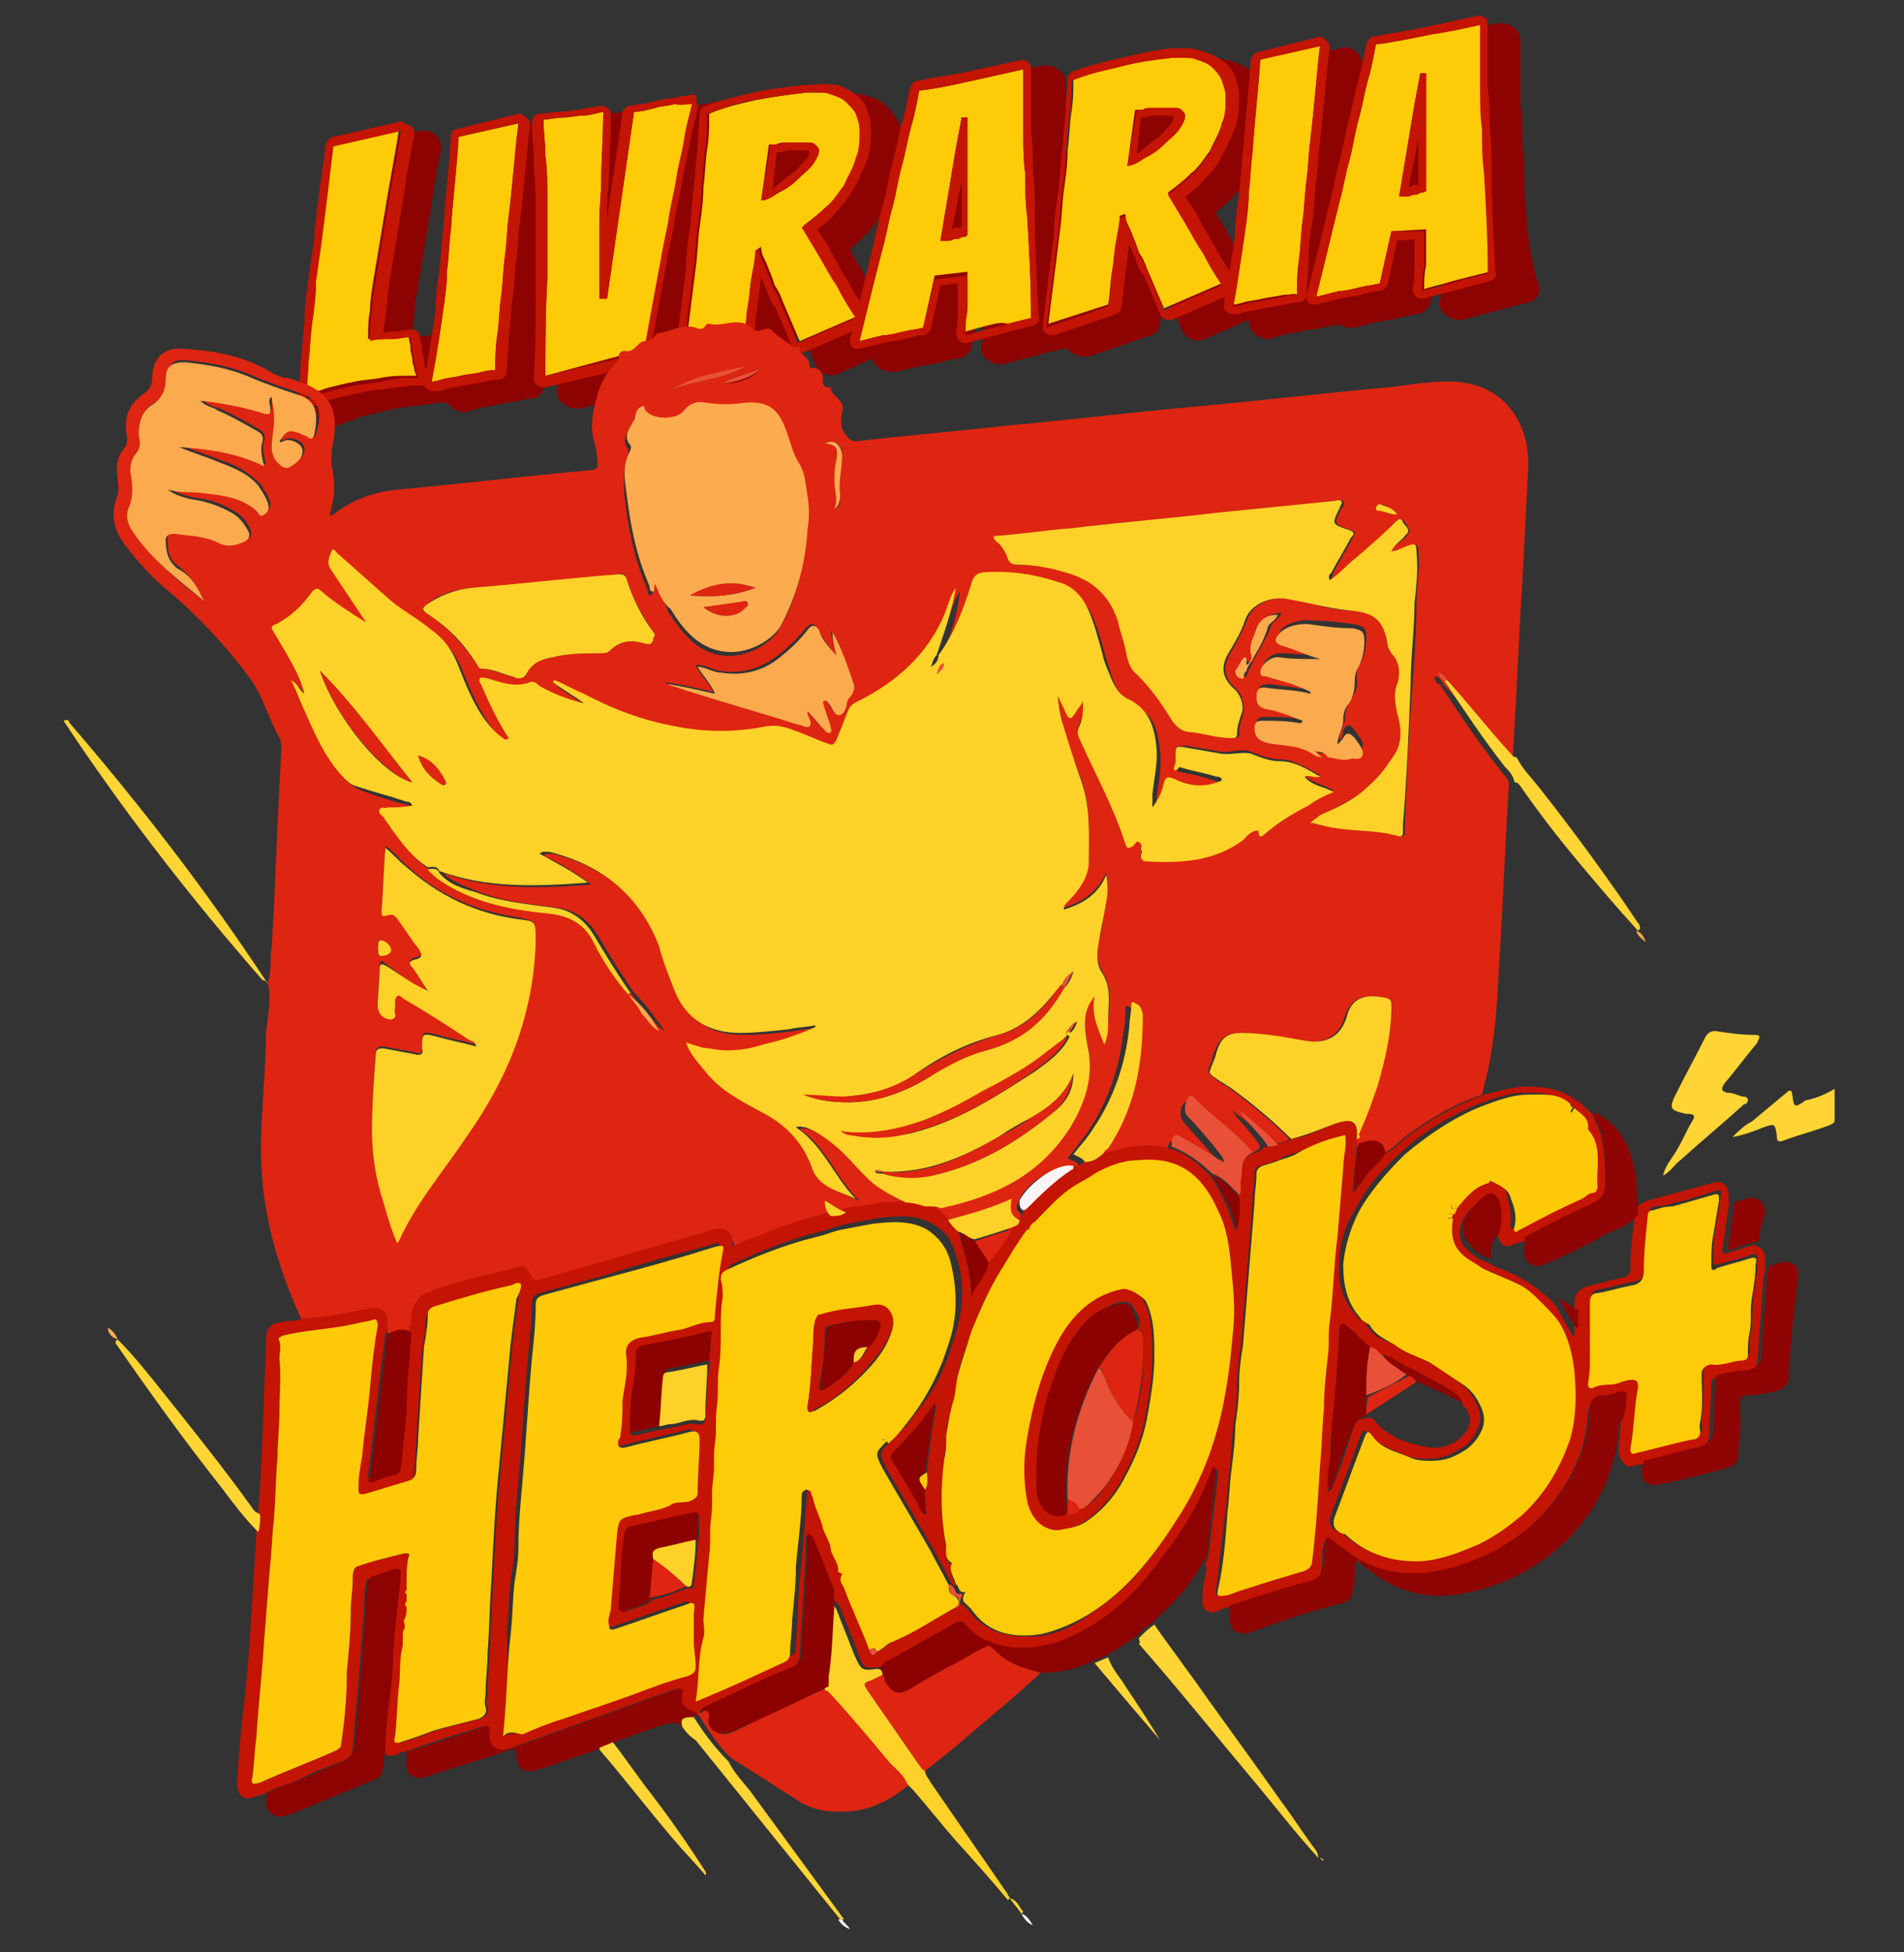 <?xml version="1.0" encoding="utf-8"?>
<!-- Generator: Adobe Illustrator 26.5.0, SVG Export Plug-In . SVG Version: 6.00 Build 0)  -->
<svg version="1.1" id="Camada_1" xmlns="http://www.w3.org/2000/svg" xmlns:xlink="http://www.w3.org/1999/xlink" x="0px" y="0px"
	 viewBox="0 0 98.8 101.3" style="enable-background:new 0 0 98.8 101.3;" xml:space="preserve">
<rect x="0" y="0" width="98.8" height="101.3" fill="#333333" stroke="none"/>
<style type="text/css">
	.st0{fill:#8D0302;}
	.st1{fill:#FECB08;}
	.st2{fill:#C31404;}
	.st3{fill:#DD2511;}
	.st4{fill:#8E0504;}
	.st5{fill:#FED128;}
	.st6{fill:#FED534;}
	.st7{fill:#FDAB4F;}
	.st8{fill:#FBF6F5;}
	.st9{fill:#FED228;}
	.st10{fill:#FCAA4E;}
	.st11{fill:#8C0200;}
	.st12{fill:#E85138;}
	.st13{fill:#FECA08;}
	.st14{fill:#FEC908;}
</style>
<g>
	<path class="st0" d="M79.1,9.7c0-0.7,0-1.4-0.1-2.2c0-0.7,0-1.4-0.1-2.1c0-0.7,0-1.3,0-1.9s0-1,0-1.4c0-0.3-0.1-0.5-0.4-0.7
		c-0.2-0.2-0.6-0.2-0.8-0.2c-0.9,0.2-1.8,0.4-2.7,0.6c-0.9,0.2-1.8,0.3-2.7,0.5C72,2.5,71.8,2.7,71.7,3c-0.1,0.5-0.2,1.1-0.4,1.8
		c-0.2,0.7-0.3,1.4-0.5,2.1s-0.3,1.4-0.5,2.2c-0.1,0.6-0.3,1.2-0.4,1.8c0-0.2,0-0.4,0.1-0.6c0.1-0.7,0.1-1.4,0.2-2.1
		c0.2-1.6,0.3-3.2,0.5-4.8c0-0.3-0.1-0.5-0.3-0.7c-0.2-0.2-0.6-0.3-0.8-0.2l-3.1,0.7c-0.3,0.1-0.5,0.3-0.6,0.6
		c0,0.5-0.1,0.9-0.1,1.4c0-0.2-0.1-0.3-0.2-0.5c-0.2-0.4-0.4-0.7-0.7-1c-0.3-0.3-0.8-0.5-1.3-0.6C63.1,3,62.5,3,61.9,3
		c-0.9,0.1-1.8,0.2-2.7,0.4c-0.9,0.2-1.8,0.4-2.5,0.8c-0.3,0.1-0.4,0.3-0.5,0.6c0,0.5-0.1,1.1-0.1,1.7c-0.1,0.6-0.1,1.3-0.2,2
		c-0.1,0.7-0.1,1.4-0.2,2.1c-0.1,0.7-0.2,1.4-0.2,2.1v0.1c0-0.3,0-0.6,0-0.9c0-0.7,0-1.4-0.1-2.2c0-0.7,0-1.4-0.1-2.1
		c0-0.7,0-1.3,0-1.9c0-0.6,0-1,0-1.4c0-0.3-0.1-0.5-0.4-0.7c-0.2-0.2-0.6-0.2-0.8-0.2c-0.9,0.2-1.8,0.4-2.7,0.6s-1.8,0.3-2.7,0.5
		C48.3,4.7,48.1,5,48,5.2c-0.1,0.5-0.2,1.1-0.4,1.8s-0.3,1.4-0.5,2.1c-0.2,0.7-0.3,1.4-0.5,2.2l-0.1,0.3c-0.1,0.6-0.3,1.2-0.4,1.8
		c-0.2,0.7-0.3,1.4-0.5,2.1l-0.1-0.1l0,0c-0.3-0.5-0.6-1-0.9-1.6c-0.2-0.3-0.4-0.6-0.5-0.9c0.3-0.2,0.5-0.4,0.8-0.7
		c0.4-0.4,0.8-0.9,1.1-1.4s0.5-1,0.7-1.5c0.2-0.6,0.2-1.1,0.2-1.7c0-0.4-0.1-0.8-0.2-1.1c-0.2-0.4-0.4-0.7-0.7-1S45.2,5,44.7,4.9
		c-0.4-0.1-1-0.1-1.6-0.1c-0.9,0.1-1.8,0.2-2.7,0.4c-0.8,0.2-1.6,0.4-2.3,0.6c0-0.1-0.1-0.2-0.2-0.3c-0.2-0.2-0.6-0.3-0.9-0.2
		c-0.3,0.1-0.6,0.1-0.9,0.2c-0.4,0-0.7,0.1-1.1,0.2c-0.4,0.1-0.7,0.1-1.1,0.2c-0.3,0-0.5,0.2-0.6,0.4C33.2,6.2,33.1,6.1,33,6
		c-0.2-0.2-0.5-0.2-0.8-0.2c-0.4,0.1-0.8,0.1-1,0.2c-0.3,0-0.6,0.1-1,0.1s-0.7,0.1-1,0.1s-0.5,0.1-0.6,0.3c-0.2-0.1-0.5-0.2-0.8-0.1
		l-3.1,0.7c-0.3,0.1-0.5,0.3-0.6,0.6c-0.1,1.6-0.3,3.2-0.4,4.8c-0.1,0.6-0.1,1.3-0.2,2.1c-0.1,0.7-0.2,1.4-0.2,2.1
		c0,0.4-0.1,0.7-0.1,1.1c-0.1-0.1-0.1-0.2-0.2-0.2c-0.2-0.1-0.5-0.2-0.7-0.2c-0.3,0-0.6,0.1-0.9,0.1c0-0.1,0-0.2,0-0.4
		c0.1-0.5,0.1-1.1,0.2-1.7s0.2-1.2,0.3-1.8c0.1-0.6,0.2-1.2,0.3-1.8c0.2-1.3,0.4-2.7,0.7-4.1c0-0.3-0.1-0.5-0.3-0.7
		c-0.2-0.2-0.6-0.3-0.8-0.2l-3.4,0.7c-0.3,0.1-0.5,0.3-0.6,0.6c-0.2,1.7-0.5,3.3-0.6,4.9c-0.1,0.7-0.2,1.4-0.3,2.1
		c-0.1,0.7-0.2,1.5-0.2,2.2c-0.1,0.7-0.1,1.4-0.2,2.1c0,0.6-0.1,1.3-0.1,1.8c0,0.3,0.1,0.6,0.4,0.7c0.1,0.1,0.3,0.1,0.5,0.2
		c0.1,0,0.3,0,0.4-0.1c0.3-0.1,0.7-0.2,1.1-0.4c0.4-0.1,0.9-0.2,1.3-0.3c0.4-0.1,0.9-0.2,1.3-0.2c0.4-0.1,0.9-0.1,1.3-0.2
		c0.1,0,0.2,0,0.3,0c0.1,0,0.1,0,0.2,0c0.1,0.1,0.2,0.2,0.3,0.3c0.1,0.1,0.3,0.1,0.5,0.2c0.1,0,0.3,0,0.4-0.1c0,0,0.1,0,0.4-0.1
		s0.6-0.1,1-0.2s0.7-0.1,1.1-0.2s0.6-0.1,0.6-0.1c0.4,0,0.7-0.3,0.7-0.6c0-0.5,0.1-1.1,0.1-1.8c0.1-0.7,0.1-1.3,0.2-2
		s0.1-1.4,0.2-2.1s0.1-1.4,0.2-2.1c0-0.4,0.1-0.9,0.1-1.3c0,0.1,0,0.1,0,0.2c0,0.7,0,1.5,0,2.2s0,1.4,0,2.1c0,1.6,0,3.3-0.1,5
		c0,0.3,0.1,0.5,0.4,0.7c0.2,0.1,0.3,0.2,0.5,0.2c0.1,0,0.2,0,0.3,0l5.1-1.2c0.3-0.1,0.5-0.3,0.6-0.6c0.3-1.7,0.6-3.3,0.9-4.9
		c0.1-0.4,0.2-0.8,0.2-1.2c-0.1,0.5-0.1,0.9-0.1,1.3c-0.2,1.6-0.4,3.2-0.6,4.7c0,0.3,0.1,0.6,0.4,0.8c0.2,0.1,0.3,0.2,0.5,0.2
		c0.1,0,0.3,0,0.4,0l3.2-1.1c0.3-0.1,0.5-0.3,0.5-0.6c0.1-0.6,0.1-1.2,0.2-1.7l0,0v-0.1c0.3,0.6,0.6,1.3,0.9,2.1
		c0.1,0.2,0.3,0.4,0.5,0.5s0.5,0.1,0.7,0l1.8-0.8c0,0.2,0.1,0.3,0.3,0.5c0.2,0.1,0.4,0.2,0.6,0.2c0.1,0,0.2,0,0.3,0
		c0.4-0.1,0.8-0.2,1.2-0.3h0.1c0.3-0.1,0.7-0.1,1-0.2c0.4-0.1,0.7-0.2,1-0.2c0.3-0.1,0.5-0.3,0.6-0.5l0.5-2.2H51c0,0.3,0,0.6,0,0.9
		c0,0.4,0,0.8-0.1,1.2c0,0.3,0.1,0.5,0.4,0.7c0.2,0.2,0.6,0.2,0.8,0.2c0.3-0.1,0.7-0.2,1.1-0.3c0.4-0.1,0.7-0.2,1.1-0.3
		c0.4-0.1,0.7-0.2,1.1-0.2c0.1,0.1,0.1,0.2,0.2,0.2c0.2,0.1,0.3,0.2,0.5,0.2c0.1,0,0.3,0,0.4,0l3.2-1.1c0.3-0.1,0.5-0.3,0.5-0.6
		c0.1-0.6,0.1-1.2,0.2-1.7l0,0V15c0.3,0.6,0.6,1.3,0.9,2.1c0.1,0.2,0.3,0.4,0.5,0.5s0.5,0.1,0.7,0l2.3-1c0,0.3,0.1,0.6,0.4,0.8
		c0.1,0.1,0.3,0.1,0.5,0.2c0.1,0,0.3,0,0.4-0.1c0,0,0.1,0,0.4-0.1s0.6-0.1,1-0.2s0.7-0.1,1.1-0.2s0.6-0.1,0.6-0.1
		c0.1,0,0.2,0,0.2-0.1c0.2,0.1,0.4,0.2,0.6,0.2c0.1,0,0.2,0,0.3,0c0.4-0.1,0.8-0.2,1.2-0.3h0.1c0.3-0.1,0.6-0.1,1-0.2s0.8-0.2,1-0.2
		c0.3-0.1,0.5-0.3,0.6-0.5l0.5-2.2h0.1c0,0.3,0,0.6,0,0.9c0,0.4,0,0.8-0.1,1.2c0,0.3,0.1,0.5,0.4,0.7c0.2,0.2,0.6,0.2,0.8,0.2
		c0.3-0.1,0.7-0.2,1.1-0.3c0.4-0.1,0.7-0.2,1.1-0.3c0.4-0.1,0.8-0.2,1.2-0.3c0.4-0.1,0.6-0.4,0.6-0.7C79.3,13.2,79.2,11.4,79.1,9.7z
		 M42.6,9c-0.2,0.2-0.4,0.4-0.6,0.6c-0.1,0-0.1,0.1-0.2,0.1L41.9,9c0.1,0,0.2,0,0.2,0C42.3,9,42.5,9,42.6,9z M65.4,8.6
		c-0.1,0.6-0.1,1.3-0.2,2.1c-0.1,0.7-0.1,1.4-0.2,2.1c-0.1,0.4-0.1,0.9-0.2,1.2c-0.1-0.2-0.2-0.3-0.3-0.5l0,0
		c-0.3-0.5-0.6-1-0.9-1.6c-0.2-0.3-0.4-0.6-0.5-0.9c0.3-0.2,0.5-0.4,0.8-0.7c0.4-0.4,0.8-0.9,1.1-1.4c0.2-0.3,0.4-0.7,0.5-1.1
		C65.4,8.1,65.4,8.4,65.4,8.6z M61.6,7.2c-0.2,0.2-0.4,0.4-0.6,0.6c-0.1,0-0.1,0.1-0.2,0.1l0.1-0.7c0.1,0,0.2,0,0.2,0
		C61.3,7.2,61.4,7.2,61.6,7.2z"/>
	<g>
		<g>
			<g>
				<path class="st1" d="M19.8,19.6c-0.5,0.1-0.9,0.1-1.4,0.2s-0.9,0.2-1.3,0.3c-0.4,0.1-0.8,0.3-1.2,0.4c0-0.5,0.1-1.2,0.1-1.8
					c0.1-0.7,0.1-1.4,0.2-2.1s0.2-1.4,0.2-2.2c0.1-0.7,0.2-1.4,0.3-2.1c0.2-1.6,0.4-3.2,0.6-4.9l3.4-0.7c-0.2,1.4-0.5,2.8-0.7,4.1
					c-0.1,0.6-0.2,1.2-0.3,1.8c-0.1,0.6-0.2,1.2-0.3,1.8c-0.1,0.6-0.2,1.2-0.2,1.7c-0.1,0.5-0.1,1-0.1,1.5c0.3-0.1,0.7-0.1,1.1-0.1
					s0.7-0.1,1-0.1c0,0.2,0.1,0.4,0.1,0.7c0,0.2,0.1,0.4,0.1,0.6s0.1,0.3,0.1,0.5c0,0.1,0.1,0.2,0.1,0.3c-0.1,0-0.2,0-0.3,0
					c-0.1,0-0.2,0-0.3,0C20.7,19.5,20.3,19.5,19.8,19.6z"/>
				<path class="st2" d="M20.8,6.8c-0.2,1.4-0.5,2.8-0.7,4.1c-0.1,0.6-0.2,1.2-0.3,1.8c-0.1,0.6-0.2,1.2-0.3,1.8
					c-0.1,0.6-0.2,1.2-0.2,1.7c-0.1,0.5-0.1,1-0.1,1.5c0.3-0.1,0.7-0.1,1.1-0.1s0.7-0.1,1-0.1c0,0.2,0.1,0.4,0.1,0.7
					c0,0.2,0.1,0.4,0.1,0.6s0.1,0.3,0.1,0.5c0,0.1,0.1,0.2,0.1,0.3c-0.1,0-0.2,0-0.3,0c-0.1,0-0.2,0-0.3,0c-0.4,0-0.8,0.1-1.3,0.2
					s-0.9,0.1-1.4,0.2s-0.9,0.2-1.3,0.3c-0.4,0.1-0.8,0.3-1.2,0.4c0-0.5,0.1-1.2,0.1-1.8c0.1-0.7,0.1-1.4,0.2-2.1s0.2-1.4,0.2-2.2
					c0.1-0.7,0.2-1.4,0.3-2.1c0.2-1.6,0.4-3.2,0.6-4.9L20.8,6.8 M20.8,6.3C20.8,6.3,20.7,6.3,20.8,6.3l-3.5,0.8
					c-0.2,0-0.3,0.2-0.4,0.4c-0.2,1.7-0.5,3.3-0.6,4.9c-0.1,0.7-0.2,1.4-0.3,2.1c-0.1,0.7-0.2,1.4-0.2,2.2c-0.1,0.7-0.1,1.4-0.2,2.1
					c0,0.6-0.1,1.3-0.1,1.8c0,0.1,0.1,0.3,0.2,0.4c0.1,0.1,0.2,0.1,0.3,0.1c0.1,0,0.1,0,0.2,0c0.3-0.1,0.7-0.3,1.1-0.4
					s0.9-0.2,1.3-0.3c0.5-0.1,0.9-0.2,1.4-0.2c0.4-0.1,0.9-0.1,1.3-0.2c0.1,0,0.2,0,0.3,0c0.1,0,0.2,0,0.3,0c0.1,0,0.3-0.1,0.3-0.2
					c0.1-0.1,0.1-0.3,0-0.4c0,0,0,0-0.1-0.2c0-0.1-0.1-0.3-0.1-0.5s-0.1-0.4-0.1-0.6s-0.1-0.4-0.1-0.6s-0.2-0.4-0.4-0.4l0,0
					c-0.3,0-0.6,0.1-1,0.1c-0.2,0-0.4,0-0.5,0.1c0-0.3,0.1-0.6,0.1-0.9c0.1-0.5,0.1-1.1,0.2-1.7s0.2-1.2,0.3-1.8
					c0.1-0.6,0.2-1.2,0.3-1.8C21,9.8,21.2,8.4,21.5,7c0-0.1,0-0.3-0.1-0.4C21,6.4,20.9,6.3,20.8,6.3L20.8,6.3z"/>
			</g>
			<g>
				<path class="st1" d="M25,19.3c-0.3,0.1-0.7,0.1-1.1,0.2s-0.7,0.1-1,0.2s-0.5,0.1-0.5,0.1c0.1-0.5,0.2-1.1,0.3-1.7
					c0.1-0.6,0.2-1.3,0.3-2c0.1-0.7,0.2-1.4,0.2-2.1c0.1-0.7,0.1-1.4,0.2-2.1c0.1-1.6,0.3-3.1,0.4-4.8l3.1-0.7
					c-0.2,1.6-0.3,3.2-0.5,4.8c-0.1,0.7-0.1,1.4-0.2,2.1c-0.1,0.7-0.1,1.4-0.2,2.1s-0.1,1.4-0.2,2c-0.1,0.7-0.1,1.3-0.1,1.8
					C25.6,19.2,25.4,19.3,25,19.3z"/>
				<path class="st2" d="M26.9,6.4c-0.2,1.6-0.3,3.2-0.5,4.8c-0.1,0.7-0.1,1.4-0.2,2.1c-0.1,0.7-0.1,1.4-0.2,2.1s-0.1,1.4-0.2,2
					c-0.1,0.7-0.1,1.3-0.1,1.8c-0.1,0-0.4,0-0.7,0.1c-0.3,0.1-0.7,0.1-1.1,0.2s-0.7,0.1-1,0.2s-0.5,0.1-0.5,0.1
					c0.1-0.5,0.2-1.1,0.3-1.7c0.1-0.6,0.2-1.3,0.3-2c0.1-0.7,0.2-1.4,0.2-2.1c0.1-0.7,0.1-1.4,0.2-2.1c0.1-1.6,0.3-3.1,0.4-4.8
					L26.9,6.4 M26.9,5.9L26.9,5.9l-3.2,0.8c-0.2,0-0.3,0.2-0.3,0.4c-0.1,1.6-0.3,3.2-0.4,4.8c-0.1,0.6-0.1,1.3-0.2,2.1
					c-0.1,0.7-0.2,1.4-0.2,2.1c-0.1,0.7-0.2,1.4-0.3,2c-0.1,0.6-0.2,1.2-0.3,1.7c0,0.2,0,0.3,0.2,0.4c0.1,0.1,0.2,0.1,0.3,0.1
					c0.1,0,0.1,0,0.2,0c0,0,0.1,0,0.4-0.1s0.6-0.1,1-0.2s0.7-0.1,1.1-0.2s0.6-0.1,0.7-0.1c0.2,0,0.4-0.2,0.4-0.4
					c0-0.5,0.1-1.1,0.1-1.8c0.1-0.7,0.1-1.3,0.2-2s0.1-1.4,0.2-2.1c0.1-0.7,0.1-1.4,0.2-2.1c0.2-1.5,0.3-3.1,0.5-4.8
					c0-0.1,0-0.3-0.2-0.4C27.2,6,27.1,5.9,26.9,5.9L26.9,5.9z"/>
			</g>
			<g>
				<path class="st1" d="M28.3,19.5c0-1.7,0-3.3,0.1-5c0-0.7,0-1.4,0-2.1c0-0.7,0-1.5,0-2.2s0-1.4-0.1-2.1c0-0.7-0.1-1.3-0.1-1.9
					c0.3,0,0.7-0.1,1-0.1c0.4,0,0.7-0.1,1-0.1s0.7-0.1,1.1-0.2c0,1.4-0.1,2.5-0.1,3.4c0,0.9-0.1,1.6-0.1,2.2c0,0.6,0,1.1,0,1.6
					c0,0.5,0,1,0,1.4s0,0.8,0,1.1h0.4l1.4-9.7c0.4,0,0.7-0.1,1.1-0.2c0.3-0.1,0.7-0.1,1-0.2c0.4,0,0.7-0.1,1-0.2
					c-0.1,0.5-0.3,1.1-0.4,1.8c-0.1,0.7-0.3,1.3-0.4,2c-0.1,0.7-0.3,1.4-0.4,2.1c-0.1,0.7-0.3,1.4-0.4,2.1c-0.3,1.6-0.6,3.2-0.9,4.9
					L28.3,19.5z"/>
				<path class="st2" d="M35.9,5.4c-0.1,0.5-0.3,1.1-0.4,1.8c-0.1,0.7-0.3,1.3-0.4,2c-0.1,0.7-0.3,1.4-0.4,2.1
					c-0.1,0.7-0.3,1.4-0.4,2.1c-0.3,1.6-0.6,3.2-0.9,4.9l-5.1,1.2c0-1.7,0-3.3,0.1-5c0-0.7,0-1.4,0-2.1c0-0.7,0-1.5,0-2.2
					s0-1.4-0.1-2.1c0-0.7-0.1-1.3-0.1-1.9c0.3,0,0.7-0.1,1-0.1c0.4,0,0.7-0.1,1-0.1s0.7-0.1,1.1-0.2c0,1.4-0.1,2.5-0.1,3.4
					c0,0.9-0.1,1.6-0.1,2.2c0,0.6,0,1.1,0,1.6c0,0.5,0,1,0,1.4s0,0.8,0,1.1h0.4l1.4-9.7c0.4,0,0.7-0.1,1.1-0.2
					c0.3-0.1,0.7-0.1,1-0.2C35.3,5.5,35.6,5.4,35.9,5.4 M35.9,4.9L35.9,4.9c-0.4,0.1-0.7,0.1-1,0.2c-0.4,0-0.7,0.1-1.1,0.2
					c-0.4,0.1-0.7,0.1-1.1,0.2c-0.2,0-0.4,0.2-0.4,0.4l-0.8,5.4c0-0.5,0-1.2,0.1-1.9c0-0.9,0.1-2.1,0.1-3.5c0-0.1-0.1-0.3-0.2-0.3
					c-0.1-0.1-0.2-0.1-0.3-0.1c0,0,0,0-0.1,0c-0.4,0.1-0.8,0.1-1.1,0.2c-0.3,0-0.6,0.1-1,0.1s-0.7,0.1-1,0.1c-0.2,0-0.4,0.2-0.4,0.5
					c0,0.6,0.1,1.2,0.1,1.9s0.1,1.4,0.1,2.1c0,0.7,0,1.5,0,2.2s0,1.4,0,2.1c0,1.6,0,3.3-0.1,5c0,0.1,0.1,0.3,0.2,0.3
					c0.1,0.1,0.2,0.1,0.3,0.1h0.1l5.1-1.2c0.2,0,0.3-0.2,0.3-0.4c0.3-1.7,0.6-3.3,0.9-4.9c0.1-0.7,0.3-1.4,0.4-2.1
					c0.1-0.7,0.3-1.4,0.4-2.1c0.1-0.7,0.3-1.4,0.4-2c0.1-0.6,0.3-1.2,0.4-1.8c0-0.1,0-0.3-0.1-0.4C36.2,5,36.1,4.9,35.9,4.9
					L35.9,4.9z"/>
			</g>
			<g>
				<path class="st1" d="M35.5,18.7c0.2-1.6,0.4-3.2,0.6-4.8c0.1-0.7,0.1-1.3,0.2-2.1c0.1-0.7,0.2-1.4,0.2-2.1
					c0.1-0.7,0.1-1.4,0.2-2c0.1-0.6,0.1-1.2,0.1-1.8c0.7-0.3,1.5-0.5,2.4-0.7c1-0.2,1.8-0.3,2.7-0.4c0.5,0,1,0,1.3,0
					C43.5,4.9,43.8,5,44,5.2s0.4,0.4,0.5,0.6c0.1,0.3,0.2,0.5,0.2,0.9c0,0.5,0,1-0.2,1.4c-0.1,0.5-0.4,0.9-0.6,1.4
					c-0.3,0.4-0.6,0.9-1,1.2c-0.4,0.4-0.8,0.7-1.2,1c0.3,0.5,0.6,1,0.9,1.5c0.3,0.5,0.6,1.1,0.9,1.5c0.3,0.6,0.6,1.1,1,1.7l-3,1.3
					c-0.3-0.7-0.6-1.4-0.9-2.1c-0.1-0.3-0.2-0.5-0.4-0.8c-0.1-0.3-0.2-0.6-0.3-0.8c-0.1-0.3-0.2-0.5-0.3-0.7s-0.1-0.4-0.1-0.5
					L39.2,13c0,0.4-0.1,0.8-0.2,1.4c-0.1,0.5-0.1,1-0.2,1.5c-0.1,0.6-0.1,1.2-0.2,1.7L35.5,18.7z M39.5,10.4c0.3,0,0.6-0.2,0.9-0.4
					c0.4-0.2,0.7-0.4,1-0.7s0.6-0.5,0.8-0.8s0.3-0.5,0.3-0.7c0-0.1-0.1-0.2-0.2-0.3c-0.1-0.1-0.2-0.1-0.4-0.1s-0.4,0-0.6,0
					c-0.2,0-0.4,0-0.6,0c-0.1,0-0.3,0-0.4,0.1c-0.2,0-0.3,0-0.4,0L39.5,10.4z"/>
				<path class="st2" d="M42.3,4.8c0.3,0,0.6,0,0.8,0.1c0.3,0.1,0.6,0.2,0.8,0.4s0.4,0.4,0.5,0.6c0.1,0.3,0.2,0.5,0.2,0.9
					c0,0.5,0,1-0.2,1.4c-0.1,0.5-0.4,0.9-0.6,1.4c-0.3,0.4-0.6,0.9-1,1.2c-0.4,0.4-0.8,0.7-1.2,1c0.3,0.5,0.6,1,0.9,1.5
					c0.3,0.5,0.6,1.1,0.9,1.5c0.3,0.6,0.6,1.1,1,1.7l-3,1.3c-0.3-0.7-0.6-1.4-0.9-2.1c-0.1-0.3-0.2-0.5-0.4-0.8
					c-0.1-0.3-0.2-0.6-0.3-0.8c-0.1-0.3-0.2-0.5-0.3-0.7s-0.1-0.4-0.1-0.5L39.2,13c0,0.4-0.1,0.8-0.2,1.4c-0.1,0.5-0.1,1-0.2,1.5
					c-0.1,0.6-0.1,1.2-0.2,1.7l-3.2,1.1c0.2-1.6,0.4-3.2,0.6-4.8c0.1-0.7,0.1-1.3,0.2-2.1c0.1-0.7,0.2-1.4,0.2-2.1
					c0.1-0.7,0.1-1.4,0.2-2c0.1-0.6,0.1-1.2,0.1-1.8c0.7-0.3,1.5-0.5,2.4-0.7C40.2,5,41,4.9,41.9,4.8C42.1,4.8,42.2,4.8,42.3,4.8
					 M39.5,10.4c0.3,0,0.6-0.2,0.9-0.4c0.4-0.2,0.7-0.4,1-0.7s0.6-0.5,0.8-0.8s0.3-0.5,0.3-0.7c0-0.1-0.1-0.2-0.2-0.3
					c-0.1-0.1-0.2-0.1-0.4-0.1s-0.3,0-0.5,0l0,0c-0.2,0-0.4,0-0.6,0c-0.1,0-0.3,0-0.4,0.1c-0.2,0-0.3,0-0.4,0L39.5,10.4 M42.3,4.4
					c-0.2,0-0.3,0-0.5,0c-0.9,0.1-1.8,0.2-2.7,0.4c-0.9,0.2-1.7,0.4-2.5,0.7c-0.2,0.1-0.3,0.2-0.3,0.4c0,0.5-0.1,1.1-0.1,1.8
					c-0.1,0.6-0.1,1.3-0.2,2c-0.1,0.7-0.1,1.4-0.2,2.1c-0.1,0.7-0.2,1.4-0.2,2.1c-0.2,1.6-0.4,3.2-0.6,4.7c0,0.1,0,0.3,0.2,0.4
					c0.1,0.1,0.2,0.1,0.3,0.1h0.1l3.2-1.1c0.2-0.1,0.3-0.2,0.3-0.4c0.1-0.6,0.1-1.2,0.2-1.7l0,0c0.1-0.5,0.1-1,0.2-1.5l0,0
					c0.1,0.2,0.2,0.5,0.3,0.7c0.1,0.3,0.2,0.6,0.4,0.8c0.3,0.6,0.6,1.4,0.9,2.1c0.1,0.2,0.2,0.3,0.4,0.3c0.1,0,0.1,0,0.2,0l3-1.3
					c0.1-0.1,0.2-0.1,0.3-0.3c0-0.1,0-0.2,0-0.4c-0.3-0.6-0.7-1.1-1-1.7l0,0c-0.3-0.5-0.6-1-0.9-1.6c-0.2-0.4-0.5-0.8-0.7-1.1
					c0.3-0.2,0.7-0.5,0.9-0.8c0.4-0.4,0.7-0.8,1-1.3s0.5-1,0.7-1.5s0.2-1.1,0.2-1.6c0-0.4-0.1-0.7-0.2-1c-0.1-0.3-0.3-0.6-0.6-0.8
					s-0.6-0.4-1-0.5C43,4.4,42.7,4.3,42.3,4.4L42.3,4.4z M40.3,7.9L40.3,7.9c0.2,0,0.4,0,0.5-0.1c0.2,0,0.4,0,0.6,0l0,0
					c0.2,0,0.3,0,0.4,0c0.1,0,0.2,0,0.2,0.1c0,0,0,0.2-0.2,0.4S41.4,8.8,41.1,9s-0.6,0.5-0.9,0.7l-0.1,0.1L40.3,7.9L40.3,7.9z"/>
			</g>
			<g>
				<path class="st1" d="M51.2,16.9c-0.4,0.1-0.7,0.2-1.1,0.3c0-0.4,0-0.8,0.1-1.2c0-0.3,0-0.7,0-1s0-0.6,0-0.9l-1.7,0.2L47.9,17
					c-0.3,0.1-0.6,0.1-1,0.2s-0.8,0.2-1.1,0.2c-0.4,0.1-0.8,0.2-1.2,0.3c0.4-1.6,0.8-3.3,1.2-4.8c0.2-0.7,0.3-1.4,0.5-2.1
					s0.3-1.5,0.5-2.2s0.3-1.4,0.5-2.1s0.3-1.3,0.4-1.8c0.9-0.1,1.8-0.3,2.7-0.5s1.8-0.4,2.7-0.6c0,0.4,0,0.9,0,1.4
					c0,0.6,0,1.2,0,1.9s0,1.4,0.1,2.1c0,0.7,0,1.5,0.1,2.2c0.1,1.7,0.2,3.4,0.2,5.3c-0.4,0.1-0.8,0.2-1.2,0.3
					C52,16.7,51.6,16.8,51.2,16.9z M48.8,12.5c0.1,0,0.1,0,0.3,0c0.1,0,0.3,0,0.4-0.1c0.2,0,0.3,0,0.4-0.1c0.1,0,0.2,0,0.3-0.1
					c0-0.1,0-0.2,0-0.4s0-0.4,0-0.6c0-0.2,0-0.5,0-0.7c0-0.3,0-0.5,0-0.8c0-0.6,0-1.3,0-2V6.1h-0.3l-0.3,1.6L48.8,12.5z"/>
				<path class="st2" d="M53.1,3.6c0,0.4,0,0.9,0,1.4c0,0.6,0,1.2,0,1.9s0,1.4,0.1,2.1c0,0.7,0,1.5,0.1,2.2c0.1,1.7,0.2,3.4,0.2,5.3
					c-0.4,0.1-0.8,0.2-1.2,0.3c-0.3,0.1-0.7,0.2-1.1,0.3c-0.4,0.1-0.7,0.2-1.1,0.3c0-0.4,0-0.8,0.1-1.2c0-0.3,0-0.7,0-1s0-0.6,0-0.9
					l-1.7,0.2L47.9,17c-0.3,0.1-0.6,0.1-1,0.2s-0.8,0.2-1.1,0.2c-0.4,0.1-0.8,0.2-1.2,0.3c0.4-1.6,0.8-3.3,1.2-4.8
					c0.2-0.7,0.3-1.4,0.5-2.1s0.3-1.5,0.5-2.2s0.3-1.4,0.5-2.1s0.3-1.3,0.4-1.8c0.9-0.1,1.8-0.3,2.7-0.5C51.3,4,52.2,3.8,53.1,3.6
					 M48.8,12.5c0.1,0,0.1,0,0.3,0c0.1,0,0.3,0,0.4-0.1c0.2,0,0.3,0,0.4-0.1c0.1,0,0.2,0,0.3-0.1c0-0.1,0-0.2,0-0.4s0-0.4,0-0.6
					c0-0.2,0-0.5,0-0.7c0-0.3,0-0.5,0-0.8c0-0.6,0-1.3,0-2V6.1h-0.3l-0.3,1.6L48.8,12.5 M53.1,3.1L53.1,3.1c-1,0.2-1.9,0.4-2.8,0.6
					S48.5,4,47.6,4.2c-0.2,0-0.3,0.2-0.4,0.4c-0.1,0.5-0.2,1.2-0.4,1.8c-0.2,0.7-0.3,1.4-0.5,2.1c-0.2,0.7-0.3,1.5-0.5,2.2L45.7,11
					c-0.1,0.6-0.3,1.2-0.4,1.8c-0.4,1.7-0.8,3.3-1.2,4.8c0,0.1,0,0.3,0.1,0.4s0.2,0.1,0.3,0.1h0.1c0.4-0.1,0.8-0.2,1.2-0.3h0.1
					c0.3-0.1,0.7-0.1,1-0.2c0.4-0.1,0.7-0.2,1-0.2c0.2,0,0.3-0.2,0.4-0.3l0.5-2.3l0.9-0.1c0,0.1,0,0.3,0,0.4c0,0.3,0,0.7,0,1
					c0,0.4,0,0.8-0.1,1.2c0,0.1,0.1,0.3,0.2,0.4c0.1,0.1,0.2,0.1,0.3,0.1h0.1c0.3-0.1,0.7-0.2,1.1-0.3c0.4-0.1,0.7-0.2,1.1-0.3
					c0.4-0.1,0.8-0.2,1.2-0.3c0.2-0.1,0.4-0.2,0.3-0.5c-0.1-1.7-0.2-3.5-0.2-5.3c0-0.7,0-1.4-0.1-2.2c0-0.7,0-1.4-0.1-2.1
					c0-0.7,0-1.3,0-1.9s0-1,0-1.4c0-0.1-0.1-0.3-0.2-0.3C53.3,3.2,53.2,3.1,53.1,3.1L53.1,3.1z M49.4,11.9l0.5-2.5
					c0,0.1,0,0.2,0,0.3c0,0.3,0,0.5,0,0.8c0,0.2,0,0.5,0,0.7s0,0.4,0,0.6l0,0c-0.1,0-0.2,0-0.3,0L49.4,11.9L49.4,11.9L49.4,11.9z"/>
			</g>
			<g>
				<path class="st1" d="M54.4,16.8c0.2-1.6,0.4-3.2,0.6-4.8c0.1-0.7,0.1-1.3,0.2-2.1c0.1-0.7,0.2-1.4,0.2-2.1
					c0.1-0.7,0.1-1.4,0.2-2c0.1-0.6,0.1-1.2,0.1-1.8c0.7-0.3,1.5-0.5,2.4-0.7c1-0.1,1.9-0.2,2.7-0.3c0.5-0.1,1,0,1.3,0
					c0.3,0.1,0.6,0.2,0.8,0.4c0.2,0.2,0.4,0.4,0.5,0.7c0.1,0.3,0.2,0.5,0.2,0.9c0,0.5,0,1-0.2,1.4c-0.1,0.5-0.4,0.9-0.6,1.4
					c-0.3,0.4-0.6,0.9-1,1.2c-0.4,0.4-0.8,0.7-1.2,1c0.3,0.5,0.6,1,0.9,1.5c0.3,0.5,0.6,1.1,0.9,1.5c0.3,0.6,0.6,1.1,1,1.7l-3,1.3
					c-0.3-0.7-0.6-1.4-0.9-2.1c-0.1-0.3-0.2-0.5-0.4-0.8c-0.1-0.3-0.2-0.6-0.3-0.8c-0.1-0.3-0.2-0.5-0.3-0.7s-0.1-0.4-0.1-0.5
					l-0.3,0.1c0,0.4-0.1,0.8-0.2,1.4c-0.1,0.5-0.1,1-0.2,1.5c-0.1,0.6-0.1,1.2-0.2,1.7L54.4,16.8z M58.5,8.6c0.3,0,0.6-0.2,0.9-0.4
					c0.4-0.2,0.7-0.4,1-0.7S61,7,61.2,6.7s0.3-0.5,0.3-0.7c0-0.1-0.1-0.2-0.2-0.3c-0.1-0.1-0.2-0.1-0.4-0.1s-0.4,0-0.6,0
					c-0.2,0-0.4,0-0.6,0c-0.1,0-0.3,0-0.4,0.1c-0.2,0-0.3,0-0.4,0L58.5,8.6z"/>
				<path class="st2" d="M61.3,3c0.3,0,0.6,0,0.8,0.1c0.3,0.1,0.6,0.2,0.8,0.4c0.2,0.2,0.4,0.4,0.5,0.7c0.1,0.3,0.2,0.5,0.2,0.9
					c0,0.5,0,1-0.2,1.4C63.3,7,63,7.4,62.8,7.9c-0.3,0.4-0.6,0.9-1,1.2c-0.4,0.4-0.8,0.7-1.2,1c0.3,0.5,0.6,1,0.9,1.5
					c0.3,0.5,0.6,1.1,0.9,1.5c0.3,0.6,0.6,1.1,1,1.7l-3,1.3c-0.3-0.7-0.6-1.4-0.9-2.1c-0.1-0.3-0.2-0.5-0.4-0.8
					c-0.1-0.3-0.2-0.6-0.3-0.8c-0.1-0.3-0.2-0.5-0.3-0.7s-0.1-0.4-0.1-0.5l-0.3,0.1c0,0.4-0.1,0.8-0.2,1.4c-0.1,0.5-0.1,1-0.2,1.5
					c-0.1,0.6-0.1,1.2-0.2,1.7L54.3,17c0.2-1.6,0.4-3.2,0.6-4.8c0.1-0.7,0.1-1.3,0.2-2.1c0.1-0.7,0.2-1.4,0.2-2.1
					c0.1-0.7,0.1-1.4,0.2-2c0.1-0.6,0.1-1.2,0.1-1.8c0.7-0.3,1.5-0.5,2.4-0.7c1.1-0.3,2-0.4,2.8-0.5C61,3,61.2,3,61.3,3 M58.5,8.6
					c0.3,0,0.6-0.2,0.9-0.4c0.4-0.2,0.7-0.4,1-0.7S61,7,61.2,6.7s0.3-0.5,0.3-0.7c0-0.1-0.1-0.2-0.2-0.3c-0.1-0.1-0.2-0.1-0.4-0.1
					s-0.3,0-0.5,0l0,0c-0.2,0-0.4,0-0.6,0c-0.1,0-0.3,0-0.4,0.1c-0.2,0-0.3,0-0.4,0L58.5,8.6 M61.3,2.5c-0.2,0-0.3,0-0.5,0
					C59.9,2.6,59,2.8,58.2,3c-0.9,0.2-1.7,0.4-2.5,0.7c-0.2,0.1-0.3,0.2-0.3,0.4c0,0.5-0.1,1.1-0.1,1.8c-0.1,0.6-0.1,1.3-0.2,2
					C55,8.6,55,9.3,54.9,10c-0.1,0.7-0.2,1.4-0.2,2.1c-0.2,1.6-0.4,3.2-0.6,4.8c0,0.1,0,0.3,0.2,0.4c0.1,0.1,0.2,0.1,0.3,0.1h0.1
					l3.2-1.1c0.2-0.1,0.3-0.2,0.3-0.4c0.1-0.6,0.1-1.1,0.2-1.7l0,0c0.1-0.5,0.1-1,0.2-1.5l0,0c0.1,0.2,0.2,0.5,0.3,0.7
					c0.1,0.3,0.2,0.6,0.4,0.8c0.3,0.6,0.6,1.4,0.9,2.1c0.1,0.2,0.2,0.3,0.4,0.3c0.1,0,0.1,0,0.2,0l3-1.3c0.1-0.1,0.2-0.1,0.3-0.3
					c0-0.1,0-0.2,0-0.4c-0.3-0.6-0.7-1.1-1-1.7l0,0c-0.3-0.5-0.6-1-0.9-1.6c-0.2-0.4-0.5-0.8-0.7-1.1c0.3-0.2,0.7-0.5,0.9-0.8
					c0.4-0.4,0.8-0.8,1-1.3c0.3-0.5,0.5-1,0.7-1.5c0.2-0.5,0.2-1.1,0.2-1.6c0-0.4-0.1-0.7-0.2-1s-0.3-0.6-0.6-0.8
					c-0.3-0.2-0.6-0.4-1-0.5C62,2.5,61.7,2.5,61.3,2.5L61.3,2.5z M59.2,6.1C59.3,6.1,59.3,6.1,59.2,6.1c0.2,0,0.4,0,0.5-0.1
					c0.2,0,0.4,0,0.6,0l0,0c0.2,0,0.3,0,0.4,0c0.1,0,0.2,0,0.2,0.1c0,0,0,0.2-0.2,0.4S60.3,7,60,7.2s-0.6,0.5-0.9,0.7L59,8L59.2,6.1
					L59.2,6.1z"/>
			</g>
			<g>
				<path class="st1" d="M66.6,15.3c-0.4,0.1-0.7,0.1-1.1,0.2s-0.7,0.1-1,0.2S64,15.8,64,15.8c0.1-0.5,0.2-1.1,0.3-1.8
					c0.1-0.6,0.2-1.3,0.3-2c0.1-0.7,0.2-1.4,0.2-2.1c0.1-0.7,0.1-1.4,0.2-2.1c0.1-1.6,0.3-3.2,0.4-4.8l3.1-0.7
					C68.3,4,68.2,5.6,68,7.2c-0.1,0.7-0.1,1.4-0.2,2.1s-0.1,1.4-0.2,2.1c-0.1,0.7-0.1,1.4-0.2,2.1s-0.1,1.3-0.1,1.8
					C67.2,15.2,67,15.3,66.6,15.3z"/>
				<path class="st2" d="M68.5,2.4C68.3,4,68.2,5.6,68,7.2c-0.1,0.7-0.1,1.4-0.2,2.1s-0.1,1.4-0.2,2.1c-0.1,0.7-0.1,1.4-0.2,2.1
					c0,0.7-0.1,1.3-0.1,1.8c-0.1,0-0.4,0-0.7,0.1c-0.4,0.1-0.7,0.1-1.1,0.2s-0.7,0.1-1,0.2S64,15.9,64,15.9c0.1-0.5,0.2-1.1,0.3-1.8
					c0.1-0.6,0.2-1.3,0.3-2c0.1-0.7,0.2-1.4,0.2-2.1c0.1-0.7,0.1-1.4,0.2-2.1c0.1-1.6,0.3-3.2,0.4-4.8L68.5,2.4 M68.5,1.9
					C68.5,1.9,68.4,1.9,68.5,1.9l-3.2,0.8c-0.2,0-0.3,0.2-0.4,0.4c-0.1,1.6-0.3,3.3-0.4,4.8c-0.1,0.6-0.1,1.3-0.2,2.1
					c-0.1,0.7-0.2,1.4-0.2,2.1c-0.1,0.7-0.2,1.4-0.3,2s-0.2,1.2-0.3,1.7c0,0.2,0,0.3,0.2,0.4c0.1,0.1,0.2,0.1,0.3,0.1s0.1,0,0.2,0
					c0,0,0.1,0,0.4-0.1s0.6-0.1,1-0.2s0.7-0.1,1.1-0.2s0.6-0.1,0.7-0.1c0.2,0,0.4-0.2,0.4-0.4c0-0.5,0.1-1.1,0.1-1.8
					c0-0.7,0.1-1.4,0.2-2c0.1-0.7,0.1-1.4,0.2-2.1c0.1-0.7,0.1-1.4,0.2-2.1C68.7,5.6,68.8,4,69,2.5c0-0.1,0-0.3-0.2-0.4
					C68.7,2,68.6,1.9,68.5,1.9L68.5,1.9z"/>
			</g>
			<g>
				<path class="st1" d="M75,14.7c-0.4,0.1-0.8,0.2-1.1,0.3c0-0.4,0-0.8,0.1-1.2c0-0.3,0-0.7,0-1c0-0.3,0-0.6,0-0.9L72.2,12
					l-0.6,2.7c-0.3,0.1-0.6,0.1-1,0.2s-0.8,0.2-1.1,0.2c-0.4,0.1-0.8,0.2-1.2,0.3c0.4-1.6,0.8-3.3,1.2-4.9c0.2-0.7,0.3-1.4,0.5-2.1
					c0.2-0.7,0.3-1.5,0.5-2.2s0.3-1.4,0.5-2.1s0.3-1.3,0.4-1.8c0.9-0.1,1.8-0.3,2.8-0.5c0.9-0.2,1.8-0.4,2.7-0.6c0,0.4,0,0.9,0,1.4
					c0,0.6,0,1.2,0,1.9s0,1.4,0.1,2.1c0,0.7,0,1.5,0.1,2.2c0.1,1.7,0.2,3.4,0.2,5.3c-0.4,0.1-0.8,0.2-1.2,0.3
					C75.7,14.5,75.3,14.6,75,14.7z M72.6,10.2c0.1,0,0.1,0,0.3,0c0.1,0,0.3,0,0.4-0.1c0.2,0,0.3,0,0.4-0.1c0.1,0,0.2,0,0.3-0.1
					c0-0.1,0-0.2,0-0.4s0-0.4,0-0.6c0-0.2,0-0.5,0-0.7c0-0.3,0-0.5,0-0.8c0-0.6,0-1.3,0-2V3.8h-0.3l-0.3,1.6L72.6,10.2z"/>
				<path class="st2" d="M76.8,1.3c0,0.4,0,0.9,0,1.4c0,0.6,0,1.2,0,1.9s0,1.4,0.1,2.1c0,0.7,0,1.5,0.1,2.2c0.1,1.7,0.2,3.4,0.2,5.3
					c-0.4,0.1-0.8,0.2-1.2,0.3c-0.3,0.1-0.7,0.2-1.1,0.3c-0.4,0.1-0.8,0.2-1.1,0.3c0-0.4,0-0.8,0.1-1.2c0-0.3,0-0.7,0-1
					c0-0.3,0-0.6,0-0.9l-1.7,0l-0.6,2.7c-0.3,0.1-0.6,0.1-1,0.2s-0.8,0.2-1.1,0.2c-0.4,0.1-0.8,0.2-1.2,0.3c0.4-1.6,0.8-3.3,1.2-4.9
					c0.2-0.7,0.3-1.4,0.5-2.1c0.2-0.7,0.3-1.5,0.5-2.2s0.3-1.4,0.5-2.1s0.3-1.3,0.4-1.8c0.9-0.1,1.8-0.3,2.8-0.5
					C75,1.7,75.9,1.5,76.8,1.3 M72.6,10.2c0.1,0,0.1,0,0.3,0c0.1,0,0.3,0,0.4-0.1c0.2,0,0.3,0,0.4-0.1c0.1,0,0.2,0,0.3-0.1
					c0-0.1,0-0.2,0-0.4s0-0.4,0-0.6c0-0.2,0-0.5,0-0.7c0-0.3,0-0.5,0-0.8c0-0.6,0-1.3,0-2V3.8h-0.3l-0.3,1.6L72.6,10.2 M76.8,0.8
					L76.8,0.8c-1,0.2-1.9,0.4-2.8,0.6c-0.9,0.2-1.8,0.3-2.7,0.5c-0.2,0-0.3,0.2-0.4,0.4c-0.1,0.5-0.2,1.1-0.4,1.8
					c-0.2,0.7-0.3,1.4-0.5,2.1c-0.2,0.7-0.3,1.5-0.5,2.2s-0.3,1.4-0.5,2.1c-0.4,1.7-0.8,3.3-1.2,4.8c0,0.1,0,0.3,0.1,0.4
					s0.2,0.1,0.3,0.1h0.1c0.4-0.1,0.8-0.2,1.2-0.3h0.1c0.3-0.1,0.6-0.1,1-0.2s0.7-0.2,1-0.2c0.2,0,0.3-0.2,0.4-0.3l0.5-2.3l0.9-0.1
					c0,0.1,0,0.3,0,0.4c0,0.3,0,0.7,0,1c0,0.4,0,0.8-0.1,1.2c0,0.1,0.1,0.3,0.2,0.4s0.2,0.1,0.3,0.1h0.1c0.3-0.1,0.7-0.2,1.1-0.3
					c0.4-0.1,0.8-0.2,1.1-0.3c0.4-0.1,0.8-0.2,1.2-0.3c0.2-0.1,0.4-0.2,0.3-0.5c-0.1-1.8-0.2-3.6-0.2-5.3c0-0.7,0-1.4-0.1-2.2
					c0-0.7,0-1.4-0.1-2.1c0-0.7,0-1.3,0-1.9s0-1,0-1.4c0-0.1-0.1-0.3-0.2-0.3C77,0.9,76.9,0.8,76.8,0.8L76.8,0.8z M73.1,9.7l0.5-2.5
					c0,0.1,0,0.2,0,0.3c0,0.3,0,0.5,0,0.8c0,0.2,0,0.5,0,0.7s0,0.4,0,0.6l0,0c-0.1,0-0.2,0-0.3,0C73.2,9.7,73.2,9.7,73.1,9.7
					L73.1,9.7z"/>
			</g>
		</g>
	</g>
</g>
<g>
	<path class="st3" d="M13.9,51c0.2-0.6,0.1-1.3,0.2-1.9c0.2-3.4,0.3-6.8,0.5-10.2c0-0.2,0-0.4-0.1-0.6c-0.6-1.1-0.9-2.3-1.6-3.2
		c-1.2-1.6-2.5-3-4-4.3c-0.9-0.7-1.7-1.6-2.4-2.5c-0.6-0.8-0.8-1.6-0.4-2.6c0.1-0.3,0-0.6,0-0.9c-0.1-0.6,0-1.2,0.4-1.6
		c0.1-0.2,0.1-0.3,0.1-0.5c-0.2-0.9,0-1.7,0.9-2.3c0.3-0.2,0.4-0.5,0.4-0.8c0-1,0.6-1.6,1.6-1.5c1.7,0.1,3.3,0.4,4.7,1.3
		c0.2,0.1,0.3,0.1,0.5,0.2c0.3,0,0.5,0.1,0.8,0.2c1.5,0.5,2.1,1.3,1.8,3.1c-0.1,0.4-0.1,0.8-0.1,1.2c0.2,0.9,0.2,1.7-0.1,2.6
		c0.1,0.1,0.1,0,0.2,0c1-0.8,2.2-1.2,3.4-1.3c3.3-0.3,6.6-0.7,9.9-1c0.3,0,0.5-0.1,0.4-0.5c0-0.4-0.1-0.7-0.2-1.1
		c-0.2-0.8,0-1.6,0.2-2.3c0.2-0.7,0.5-1.2,1-1.7c0.1-0.1,0.1-0.2,0.1-0.3c0-0.1,0.1-0.3,0.3-0.3c0.3,0.1,0.5-0.1,0.7-0.3
		c0.1-0.1,0.2-0.2,0.4-0.2s0.4-0.1,0.5-0.3l0.1-0.1c0.7-0.1,1.3-0.5,2-0.3c0.2,0.1,0.4,0.1,0.5-0.1c0.1-0.1,0.1-0.1,0.2-0.1
		c0.7,0.2,1.5-0.4,2.2,0.2c0.2,0.2,0.4,0.2,0.6,0.1c0.1,0,0.3-0.1,0.4,0c0.3,0.3,0.6,0.5,0.9,0.7c0.2,0.1,0.2,0.3,0.5,0.2h0.1
		c-0.1,0.4,0.5,0.5,0.5,0.9c0,0.2,0.1,0.2,0.3,0.2c0.3,0.1,0.4,0.3,0.4,0.6c0,0.2,0,0.4,0.3,0.4h0.1c0,0.5,0.8,0.6,0.6,1.3
		c-0.1,0.4-0.1,0.9,0.3,1.3c0.1,0.1,0.2,0.2,0.4,0.2c2.6-0.3,5.1-0.5,7.7-0.8c3.3-0.3,6.6-0.7,9.9-1s6.7-0.7,10-1c1-0.1,2-0.3,3-0.3
		c2.7-0.1,4.4,1.8,4.3,4.5c-0.1,1.9-0.2,3.9-0.3,5.8c-0.2,3-0.3,6.1-0.5,9.1c0,0.1,0,0.2,0,0.3c-0.2,0-0.3-0.2-0.4-0.3
		c-1-1.3-2.1-2.5-3.2-3.7c-0.1-0.2-0.2-0.4-0.5-0.4c0.1,0.1,0.1,0.4,0.3,0.4c1,1.5,2,3,3.1,4.4c0.2,0.3,0.5,0.5,0.5,0.8
		c-0.2,3.1-0.3,6.1-0.5,9.2c-0.1,2-0.2,4.1-0.7,6.1c-0.1,0.3-0.1,0.5-0.2,0.8c-1.5,0.5-2.8,1.3-4,2.2c-0.4,0.3-0.7,0.7-1.2,0.9
		c-0.2-0.5-0.5-0.7-1-0.5c-0.2,0.1-0.4,0.1-0.5,0.1c0-0.1,0-0.2,0-0.3c0.1-0.1,0.2-0.2,0.2-0.3c0.4-0.9,0.7-1.7,1-2.6
		c0.4-1.3,0.7-2.7,0.7-4.1c0-0.2,0-0.4-0.2-0.4c-0.9-0.2-1.7-0.2-2.1,0.9c-0.3,1.1-1.1,1.5-2.2,1.3s-2.2-0.4-3.3-0.4
		c-0.6,0-1,0.3-1.2,0.8c-0.1,0.2-0.2,0.4-0.2,0.6c-0.3,0.7-0.3,0.6,0.3,1.1c0.2,0.1,0.3,0.2,0.5,0.3c1.1,0.8,2.2,1.7,3.2,2.7
		c-0.3,0.2-0.6,0.2-0.9,0.3c-0.6-0.7-1.3-1.2-2.1-1.8c0.5,0.7,1.1,1.2,1.5,1.9c-0.2,0.3-0.4,0.3-0.7,0.4c-0.9-1-1.9-1.7-2.9-2.6
		c-0.1-0.1-0.2-0.2-0.3-0.1c-0.3,0.2-0.3,0.8-0.1,1c0.5,0.6,1,1.1,1.5,1.7c0.1,0.2,0.4,0.3,0.4,0.7c-0.1,0-0.2-0.1-0.2-0.1
		c-0.7-0.4-1.4-0.8-2-1.2c-0.3-0.2-0.4-0.1-0.5,0.2c0,0.1,0,0.2,0,0.3c-0.6-0.2-1.3-0.2-1.9-0.1c-0.6,0.1-1.1,0.3-1.6,0.3
		c0-0.1,0-0.1,0.1-0.2c1.3-2.1,1.8-4.5,1.8-6.9c0-0.3-0.1-0.5-0.3-0.6c-0.1,0-0.1-0.1-0.2-0.1c-0.1,0-0.1,0.1-0.1,0.2
		c0,0.4,0,0.7-0.1,1.1c-0.2,1.9-0.8,3.7-1.9,5.3c-0.3,0.4-0.6,0.8-1,1.3c0.2,0.1,0.5,0.2,0.6,0.4c-0.1,0.2-0.3,0.2-0.5,0.2
		c-0.9-0.3-2.5,0.9-2.7,1.8c-0.1,0.2,0,0.4,0.2,0.5c-0.1,0.2-0.1,0.4-0.3,0.4c-0.5-0.2-0.4-0.6-0.4-1.1c-1.1,0.5-2.2,0.9-3.3,1.1
		c-0.4-0.2-0.8-0.4-1.1-0.7c0.3,0,0.6,0,0.9-0.1c2.8-0.7,5.2-1.8,6.8-4.3c0.7-1.2,1.1-2.4,0.9-3.8c-0.1-0.5-0.2-1-0.2-1.5
		c0-0.4,0.1-0.9,0.5-1.4c-0.1,1,0.2,1.7,0.5,2.5c0.2-0.5,0.2-0.9,0.2-1.2c0.1-0.8,0.2-1.7-0.3-2.5c-0.3-0.5-0.3-1-0.2-1.5
		c0.2-0.7,0.3-1.5,0.4-2.2c0.1-0.5,0.1-0.9,0-1.4c-0.5,1-1.2,1.5-2.2,1.8c0-0.2,0.1-0.3,0.2-0.4c0.5-0.6,1.1-1.3,1.1-2.1
		c0-1.4,0.1-2.8-0.4-4.2c-0.4-1-0.8-2-1-3.1c-0.1-0.4-0.2-0.8-0.2-1.3c0.2,0.3,0.3,0.6,0.4,0.9c0.1,0.4,0.3,0.3,0.5,0
		c0.1-0.2,0.2-0.4,0.4-0.6c0.1,0.5,0,0.9-0.2,1.3c-0.1,0.2-0.1,0.4,0,0.6c0.9,1.8,1.8,3.6,2.4,5.5c0.1,0.3,0.2,0.2,0.4,0.1
		c0.1-0.1,0.2-0.3,0.3-0.2c0.2,0.1,0.1,0.3,0.1,0.4c0,0.1,0,0.2,0,0.3c-0.1,0.2,0.1,0.3,0.3,0.3c1.8,0,3.5,0,5-1.1
		c0.3-0.2,0.5-0.5,0.8-0.5l0,0c0,0.3,0,0.3,0.3,0.2c0.8-0.5,1.5-1,2.3-1.5c0.4-0.2,0.8-0.4,1.3-0.7c-0.6-0.3-1.2-0.4-1.5-0.8l0,0
		c0.2-0.1,0.5,0.2,0.8,0c-0.7-0.3-1.3-0.8-2.1-0.8c-0.5,0-1-0.2-1.5-0.4s-1.1,0.1-1.6,0c-0.6-0.1-1.1-0.2-1.7-0.3
		c-0.6,0-0.6,0-0.6,0.5c0,0.1,0,0.2,0,0.3c-0.1,0.4,0,0.5,0.4,0.6c0.7,0.1,1.3,0.3,1.9,0.5c0.1,0,0.3,0,0.3,0.2
		c-0.8,0.4-1.7,0.3-2.5-0.1c-0.3-0.2-0.4-0.1-0.5,0.2c-0.1,0.4-0.3,0.9-0.6,1.3c0-0.2,0-0.4,0-0.7c0.1-0.8,0.3-1.6,0.2-2.5
		c-0.1-1-0.3-2-1.4-2.4c-0.4-0.2-0.7-0.6-0.9-1s-0.3-0.9-0.5-1.4c-0.2-0.8-0.4-1.5-0.7-2.2s-0.8-1.3-1.6-1.5
		c-1.3-0.4-2.5-0.5-3.8-0.5c-0.4,0-0.6,0.2-0.7,0.6c-0.4,1.3-0.9,2.6-1.7,3.7l-0.1-0.1c0.5-1.1,0.9-2.3,1-3.5
		c-0.3,0.4-0.4,0.9-0.6,1.4c-0.9,2.1-2.5,3.5-4.5,4.5c-0.2,0.1-0.4,0.3-0.5,0.5c-0.2,0.5-0.4,1-0.6,1.5c-0.1,0.2-0.2,0.3-0.4,0.2
		c-0.6-0.3-1.2-0.5-1.8-0.7c-0.5-0.2-1-0.3-1.5-0.2c-1.5,0.3-3.1,0.3-4.6,0c-1.7-0.3-3.3-1-4.8-1.7c-0.5-0.2-1-0.5-1.5-0.7
		c0,0,0,0.1-0.1,0.1c0.5,0.4,1.1,0.7,1.6,1.1c-0.8-0.2-1.6-0.5-2.3-0.9c-0.2-0.1-0.3-0.2-0.5-0.2c-0.8,0.3-1.5,0-2.2-0.2
		c-0.1,0-0.3-0.2-0.4,0c-0.1,0.1,0.1,0.2,0.1,0.4c0.4,0.9,0.8,1.9,1.4,2.7c-0.2,0.1-0.2,0-0.3,0c-0.4-0.2-0.7-0.6-0.9-0.9
		c-0.6-0.9-1-1.8-1.4-2.8c-0.3-0.8-0.8-1.4-1.4-1.9c-0.7-0.6-1.5-1-2.2-1.6c-0.9-0.8-1.8-1.5-2.7-2.4c-0.1-0.1-0.3-0.3-0.3-0.1
		c-0.1,0.3-0.3,0.6,0,1c0.4,0.6,0.8,1.2,1.2,1.8c0.2,0.3,0.4,0.6,0.6,0.9c-0.8-0.5-1.6-1.1-2.3-1.6c-0.2-0.1-0.3-0.2-0.5,0
		c-0.5,0.7-1.2,1.3-1.9,1.7c-0.2,0.1-0.2,0.2-0.1,0.4c0.2,0.3,0.4,0.6,0.6,1c0.4,0.7,0.7,1.4,1,2.2c-0.3-0.2-0.3-0.5-0.7-0.7
		c0.2,0.4,0.3,0.6,0.4,0.9c0.6,1.4,1.2,2.7,2.1,3.9c0.2,0.3,0.5,0.5,0.9,0.7c0.8,0.3,1.7,0.6,2.6,0.8c0.1,0,0.2,0,0.3,0.2
		c-0.4,0.1-0.9,0.1-1.3,0.1c-0.1,0-0.3-0.1-0.4,0.1c-0.1,0.1,0.1,0.2,0.2,0.4s0.3,0.4,0.4,0.6c0.5,0.7,1.1,1.5,1.9,2
		c0.1,0.2,0.3,0.3,0.5,0.4c1.7,1.2,3.7,1.6,5.7,1.8c1.1,0.1,1.9,0.5,2.4,1.5s1.1,1.9,1.8,2.7c0.2,0.4,0.5,0.7,0.8,1s0.5,0.7,0.9,0.9
		v0.1l0,0c0,0,0,0,0-0.1c-0.5-0.7-1-1.4-1.6-2c-0.7-1-1.3-2-1.9-3c-0.5-0.8-1.2-1.3-2.1-1.4c-1.4-0.2-2.7-0.3-4-0.8
		c-0.7-0.3-1.4-0.5-1.9-1c2.5,0.9,5.1,0.8,7.7,0.6c-0.8-0.6-1.6-1.1-2.5-1.5c0.1,0,0.1-0.1,0.2-0.1s0.2,0,0.3,0
		c2.7,0.7,4.6,2.3,5.7,4.9c0.3,0.8,0.6,1.5,0.8,2.3c0.6,1.6,1.8,2.2,3.4,2.2c0.9,0,1.8-0.1,2.6-0.2c0.4-0.1,0.9-0.1,1.3-0.2v0.1
		c-0.9,0.4-1.8,0.7-2.7,0.9s-1.9,0.4-2.8,0.2c-0.4-0.1-0.8-0.2-1.2-0.3l0,0l0,0c0.2,0.6,0.6,1,1,1.5c0.8,1,1.8,1.5,2.9,2.1
		c1.2,0.6,2.1,1.5,2.6,2.8c0.4,1.1,1.4,1.3,2.3,1.7c-1.2-1.1-1.7-2.8-3.1-3.7c0.2-0.1,0.3,0,0.5,0c0.6,0.2,1.1,0.5,1.6,1
		c0.7,0.6,1.2,1.3,1.9,1.9c0.5,0.4,1.1,0.7,1.7,1c-0.4,0.3-0.8,0.1-1.2,0.2c-0.6,0.1-1.3,0.2-2,0.3c-0.4-0.1-0.7-0.3-1.2-0.6
		c0.1,0.3,0.2,0.6,0.3,0.8c-0.1,0-0.2,0.1-0.3,0.1c-1.2,0.3-2.4,0.7-3.5,1.2c-0.4,0.2-0.8,0.3-1.2,0.5c0.1-0.7-0.3-1.1-1-0.9
		c-1.6,0.4-3.2,0.9-4.8,1.4c-1.4,0.4-2.8,0.8-4.2,1.2c-0.1,0-0.3,0.1-0.4-0.1c-0.2-0.6-0.4-0.7-0.9-0.5c-1.5,0.4-3.1,0.8-4.6,1.3
		c-0.4,0.2-0.6,0.4-0.7,0.9c0,0.3,0,0.6-0.2,0.9c-0.4-0.2-0.8-0.1-1.2,0c0-0.1,0-0.3,0-0.4c0-0.6-0.3-0.8-0.9-0.7
		c-1.2,0.2-2.3,0.5-3.5,0.5c-1.1-2.4-1.9-4.9-2.1-7.5c-0.2-2.5,0.2-5,0.2-7.5C13.9,52.6,14.1,51.8,13.9,51C14,51,13.9,51,13.9,51z
		 M69.5,38.4L69.5,38.4c0-0.4,0.3-0.8,0.3-1.2c0-0.3,0.1-0.6,0.3-0.9c0.2-0.3,0.4-0.7,0.3-1.1c0-0.3,0-0.6,0.2-0.8
		c0.2-0.4,0.3-0.8,0.3-1.3s-0.1-0.6-0.6-0.7c-0.7-0.1-1.4-0.2-2.2-0.2c-0.7-0.1-1.5,0.2-1.7,0.6c-0.1,0.3-0.1,0.4,0.2,0.5
		c0.7,0.2,1.3,0.5,2,0.7c-0.7,0-1.5-0.1-2.2-0.1c-0.4,0-0.9,0.4-0.9,0.8c0,0.2,0.1,0.2,0.3,0.2c0.3,0.1,0.7,0.2,1,0.3
		c0.4,0.2,0.9,0.3,1.3,0.5v0.1c-0.7-0.1-1.5-0.2-2.2-0.3c-0.5,0-0.6,0.1-0.6,0.5s0.2,0.6,0.5,0.6c0.6,0.1,1.3,0.4,1.9,0.6
		c-0.1,0.1-0.2,0.1-0.3,0.1c-0.6-0.1-1.2-0.1-1.8-0.1c-0.3,0-0.4,0.1-0.4,0.4c0,0.5,0.3,0.8,0.9,0.8c0.6,0.1,1.3,0.1,1.9,0.4
		c0.2,0.1,0.4,0.3,0.7,0.3c-0.1-0.2-0.3-0.2-0.3-0.3l0,0c0.2,0,0.3,0,0.5,0.1c0.4,0.1,0.8,0.3,1.1,0.1c0.3-0.1,0.6,0.1,0.7-0.2
		s-0.2-0.6-0.4-0.9c-0.2-0.3-0.4-0.4-0.6,0C69.7,38.2,69.6,38.4,69.5,38.4z M10.6,31.2C10.6,31.3,10.6,31.3,10.6,31.2
		C10.6,31.3,10.6,31.3,10.6,31.2C10.6,31.3,10.6,31.3,10.6,31.2c-0.3-0.7-0.7-1.3-1.3-1.8c-0.6-0.4-0.6-0.9-0.6-1.5
		c0-0.2,0.2-0.4,0.4-0.3c0.8,0.1,1.7,0.1,2.4,0.5c0.4,0.2,0.8,0.2,1.3-0.1c0.2-0.1,0.3-0.2,0.2-0.5c-0.2-0.5-0.5-0.8-0.9-1
		c-0.6-0.4-1.3-0.6-2.1-0.7c-0.4-0.1-0.9-0.2-1.2-0.5c0.6,0.2,1.3,0.1,1.9,0.2c1,0.1,1.9,0.2,2.7,0.9c0.1,0.1,0.2,0.3,0.4,0.2
		c0.2-0.2,0.3-0.4,0.2-0.6c-0.1-0.3-0.3-0.6-0.5-0.9c-0.6-0.6-1.3-1-2-1.2c-0.7-0.3-1.4-0.5-2.1-0.8c1.5,0.1,3,0.3,4.4,1
		c-0.1-0.5-0.2-0.8-0.1-1.2c0.1-0.3,0-0.4-0.2-0.6c-0.7-0.4-1.4-0.8-2.1-1.1c-0.3-0.1-0.7-0.2-0.9-0.5c1.1,0.1,2.1,0.3,3.1,0.6
		c0.5,0.2,0.5,0.1,0.5-0.4c0-0.1,0-0.2,0.1-0.4c0,0.3,0.1,0.5,0.1,0.7c0.1,0.6-0.2,1.2-0.1,1.9c0,0.3,0.1,0.6,0.3,0.8
		c0.2,0.2,0.4,0.3,0.7,0.2c0.3-0.2,0.6-0.4,0.6-0.8s-0.7-0.7-1-0.5c-0.1,0-0.1,0.1-0.2,0c0.3-0.6,0.5-0.6,1.1-0.4
		c0.1,0.1,0.3,0.1,0.4,0.2c0.2,0.1,0.3,0.1,0.3-0.1c0.3-0.9,0.3-1.8-0.8-2.1c-0.9-0.3-1.8-0.6-2.7-1c-1-0.4-2.1-0.6-3.2-0.7
		c-0.7-0.1-1,0.2-1,0.9c0,0.6-0.2,1-0.7,1.3c-0.7,0.4-0.7,1-0.6,1.6c0.1,0.4,0,0.7-0.2,1c-0.3,0.3-0.4,0.7-0.2,1.1
		c0.1,0.5,0.1,1-0.1,1.6c-0.2,0.5-0.1,0.9,0.2,1.3C7.9,29.1,9.3,30.2,10.6,31.2z M22.2,51.5c-0.8-0.4-1.5-1-2.2-1.5
		c-0.2-0.2-0.3-0.2-0.3,0.2c0,0.6-0.1,1.3-0.1,1.9c0,0.4,0.3,0.7,0.7,0.7c0.4,0,0.1-0.4,0.2-0.6c0-0.1,0-0.1,0-0.2
		c0-0.1,0-0.3,0.1-0.4c0.1-0.1,0.2,0.1,0.3,0.1c1.2,0.7,2.3,1.5,3.5,2.2c0.1,0.1,0.3,0.1,0.3,0.3c-0.7-0.2-1.3-0.3-2-0.5
		c-0.8-0.2-0.8-0.2-0.8,0.6c0,0.4-0.1,0.4-0.4,0.3c-0.5-0.1-1.1-0.2-1.6-0.3c-0.2,0-0.4,0-0.4,0.3c-0.1,1.3-0.2,2.7-0.2,4
		s0.2,2.5,0.6,3.7c0.2,0.7,0.4,1.4,0.7,2.1c0.1,0,0.1-0.1,0.1-0.1c0.9-2,2.3-3.6,3.5-5.4c2.2-3.1,3.5-6.4,3.6-10.2
		c0-0.9,0-0.9-0.9-1.1c-2.2-0.3-4.2-1.2-5.8-2.7c-0.4-0.3-0.6-0.7-1.1-1c-0.1,1.1-0.1,2.2-0.2,3.2c0,0.3,0,0.4,0.3,0.3
		c0.3-0.1,0.5,0,0.6,0.3c0.3,0.5,0.6,1,1,1.4c0.3,0.3,0.3,0.5-0.2,0.6c-0.3,0.1-0.3,0.2-0.1,0.4C21.7,50.7,22,51.1,22.2,51.5
		L22.2,51.5z M72.2,28.6L72.2,28.6c0.2-0.4,0.6-0.5,0.8-0.8c0.3-0.3,0-0.5-0.1-0.7c-0.2-0.3-0.3-0.1-0.4,0c-0.7,0.6-1.4,1.3-2.1,1.9
		c-0.4,0.4-0.8,0.8-1.3,1.1c0-0.2,0.1-0.3,0.1-0.4c0.3-0.6,0.7-1.2,1-1.8c0.1-0.2,0.2-0.3-0.1-0.4c-0.9-0.3-0.9-0.3-0.5-1.1
		c0.1-0.1,0.2-0.3,0.1-0.4s-0.3,0-0.4,0c-2,0.2-4,0.4-6,0.6c-2.5,0.3-5,0.5-7.5,0.8c-1.3,0.1-2.6,0.3-3.9,0.4
		c-0.3,0-0.3,0.1-0.1,0.3c0.2,0.3,0.4,0.6,0.6,0.9c0.1,0.3,0.3,0.3,0.5,0.3c1,0,1.9,0.2,2.8,0.5c1.2,0.4,2,1.2,2.4,2.4
		c0.2,0.5,0.3,1,0.4,1.5c0.1,0.5,0.3,0.9,0.6,1.3c0.7,0.6,1.3,1.4,1.7,2.2c0.3,0.5,0.7,0.8,1.2,0.8c0.7,0.1,1.3,0.3,2,0.3
		c0.2,0,0.4-0.1,0.3-0.3c0-0.3,0.1-0.6,0.2-0.9c0.1-0.4,0-1-0.3-1.3c-0.7-0.6-0.8-1.2-0.3-2c0.3-0.5,0.6-1.1,0.8-1.6
		c0.3-0.9,1.3-1.3,2.3-1.1c1.1,0.2,2.2,0.6,3.3,0.6c1.2,0.1,1.6,0.5,1.8,1.7c0,0.2,0.1,0.4,0.2,0.5c0.4,0.5,0.5,1.1,0.3,1.6
		s-0.1,1,0,1.5c0.2,0.7,0.2,1.4-0.1,2.1c-0.4,0.7-0.8,1.2-1.4,1.7c-0.7,0.6-1.6,1-2.5,1.5c-0.2,0.1-0.4,0.2-0.5,0.4
		c0.2,0.1,0.3,0.1,0.5,0.1c1.3,0.4,2.8,0.2,4.1,0.6c0.1,0,0.2,0,0.2-0.2c0-0.1,0-0.3,0-0.4c0.1-2.4,0.2-4.9,0.4-7.3
		c0.1-1.4,0.2-2.8,0.2-4.2c0-0.9,0.2-1.8,0.1-2.7c0-0.3-0.1-0.4-0.4-0.3C72.8,28.4,72.5,28.6,72.2,28.6z M34,30.3
		c0.3,0.5,0.5,1,0.7,1.5c0.7,1,1.4,2,2.7,2.2c1.2,0.2,2.5-0.5,3-1.3c0.9-1.5,1.3-3.2,1.4-5c0-0.6,0.1-1.2,0-1.8
		c-0.1-0.5-0.1-1.1-0.4-1.6c-0.4-0.6-0.5-1.3-0.8-2c-0.4-1-1-1.3-2.1-1.2c-0.6,0.1-1.3,0.1-1.9,0c-0.5-0.1-0.9,0-1.2,0.4
		c-0.4,0.5-1.6,0.4-2,0c-0.1-0.1-0.1-0.3-0.2-0.2c-0.1,0.1-0.2,0.2-0.3,0.4c0,0.1,0,0.2-0.1,0.3c-0.2,0.4-0.6,0.8-0.2,1.3
		c0,0.1,0,0.2,0,0.3c-0.3,0.7-0.2,1.4-0.2,2.1c0.2,1.7,0.5,3.3,1.2,4.9c0,0.1,0,0.3,0.2,0.3C34,30.6,33.8,30.5,34,30.3z M33.5,33.4
		c0.3,0.1,0.3-0.1,0.4-0.3c0.1-0.1,0.1-0.2,0-0.3c-0.6-0.9-1.1-1.8-1.4-2.8c-0.1-0.2-0.2-0.3-0.4-0.2c-2.5,0.3-5,0.5-7.6,0.7
		c-0.9,0.1-1.7,0.3-2.4,0.9c-0.2,0.2-0.2,0.3,0,0.4c1.1,0.7,1.9,1.6,2.6,2.6c0.1,0.1,0.1,0.3,0.3,0.3c0.5,0,1,0.3,1.6,0.4
		c0.2,0.1,0.6,0.2,0.7-0.1c0.3-0.6,0.8-0.8,1.4-0.9c0.8-0.2,1.6-0.2,2.4-0.2c0.2,0,0.3,0,0.5-0.1C32.2,33.2,32.9,33.2,33.5,33.4z
		 M43.4,34C43.3,34,43.3,34,43.4,34c-0.4-0.4-0.7-0.9-1-1.4c-0.2-0.3-0.3-0.3-0.6,0c-0.4,0.5-0.8,0.9-1.3,1.3c-1,0.8-2,1.1-3.2,0.9
		c-0.4-0.1-0.7-0.3-1.2-0.3c0.2,0.5,0.6,0.8,0.9,1.4c-0.9-0.2-1.7-0.4-2.5-0.5c0.1,0.1,0.2,0.1,0.3,0.1c2.2,0.7,4.4,1.3,6.5,2
		c0.2,0.1,0.5,0.3,0.6,0.1c0.2-0.2-0.1-0.4-0.1-0.7c0,0,0,0,0-0.1c0.3,0.3,0.6,0.7,0.9,1c0.1,0.1,0.2,0.2,0.3,0.1
		c0.1-0.1,0-0.2,0-0.3c-0.1-0.4-0.4-0.8-0.4-1.3c0.2,0,0.2,0.1,0.3,0.1c0.2,0.2,0.3,0.6,0.6,0.6c0.3-0.1,0.3-0.5,0.4-0.8
		c0.1-0.3,0.3-0.5,0.3-0.8c-0.3-0.9-0.6-1.9-1.1-2.7C43.2,33.2,43.3,33.6,43.4,34z M64.6,34.1c-0.2,0.1-0.3,0.4-0.3,0.6
		c0,0.2,0.1,0.4,0.3,0.4c0.2,0,0.1-0.2,0.2-0.3c0,0,0-0.1,0.1-0.2c0.3-0.7,0.8-1.4,1.1-2.2c0.1-0.2,0.4-0.3,0.5-0.6
		c-0.5,0-0.9,0.2-1.1,0.7c-0.1,0.4-0.4,0.8-0.3,1.3c0,0.2,0,0.4-0.2,0.6C64.6,34.3,64.8,34.2,64.6,34.1z M43.3,26.4
		c0.3-0.1,0.3-0.4,0.3-0.7c-0.1-0.7,0.1-1.4,0.1-2.1c0-0.6-0.4-0.8-0.9-0.6c0.6,0.1,0.7,0.2,0.6,0.9c0,0.4,0,0.7-0.1,1.1
		C43.3,25.5,43.5,26,43.3,26.4z M34.9,20.2c1.2-0.5,2.6-0.5,3.8-1.2C37.4,19.4,36.1,19.5,34.9,20.2z M39.5,19.1
		c-0.7,0.3-1.4,0.4-2,0.8C38.3,19.9,39,19.7,39.5,19.1z M19.6,49.2c0.1,0.1-0.1,0.4,0.1,0.4s0.5-0.1,0.5-0.3s-0.3-0.5-0.5-0.5
		C19.5,48.8,19.7,49.1,19.6,49.2z M72.5,26.7c-0.3-0.3-0.5-0.4-0.7-0.5s-0.2,0-0.3,0.1c-0.1,0.1,0,0.1,0.1,0.2
		C71.8,26.5,72.1,26.7,72.5,26.7z"/>
	<path class="st2" d="M55.7,60.5c0.2,0,0.4,0,0.5-0.2c0.4,0,0.7-0.2,1-0.5c0.6,0,1.1-0.3,1.6-0.3c0.6-0.1,1.3-0.1,1.9,0.1
		c0.8,0.2,1.5,0.8,2.1,1.4c0.6,0.9,1,1.8,1.3,2.9c0.1-0.6,0.2-1.2,0.1-1.8c0.2-0.3,0-0.6,0.1-0.8c0.1-0.5-0.1-1.2,0.6-1.4
		c0.2-0.1,0.5-0.1,0.7-0.4c0.2,0,0.4,0.1,0.5-0.1c0.3-0.1,0.6-0.1,0.9-0.3c0.8-0.1,1.5-0.5,2.3-0.8s1.2-0.1,1.1,0.8
		c0,0.1,0,0.2,0,0.3c0,0.8-0.2,1.6-0.2,2.5c0.3-0.3,0.5-0.6,0.6-0.8c0.3-0.5,0.8-0.7,1-1.2c0.5-0.2,0.8-0.6,1.2-0.9
		c1.2-0.9,2.6-1.7,4-2.2c0.9-0.2,1.7-0.5,2.6-0.4c1.1,0,2,0.4,2.8,1.2c0.1,0.1,0.2,0.2,0.3,0.3c0.1,0.4,0.3,0.7,0.4,1.1
		c0.2,0.9,0.2,1.7,0.2,2.6c0,0.6-0.3,0.9-0.8,1.1c-1.2,0.6-2.3,1.1-3.4,1.7c-0.1,0-0.2,0.1-0.4,0.1c-0.6,0.3-0.8,0.2-1-0.4
		c0.1-0.5,0.1-1.1-0.1-1.6c-0.2-0.4-0.5-0.5-0.8-0.2c-0.2,0.2-0.5,0.4-0.7,0.7c-0.4,0.5-0.5,1.3-0.1,1.7c0.3,0.3,0.7,0.7,1.2,0.8
		c0.1,0.1,0.2,0.1,0.3,0.2c1.2,0.4,2.2,1,3.1,1.9c0,0.1,0.1,0.1,0.1,0.1l0,0l0,0c0.3,0.5,0.6,1.1,0.9,1.6h0.1c0-0.3,0-0.7,0-1
		c0-0.2,0-0.4,0-0.6c0-0.6,0.2-0.8,0.8-1c0.6-0.1,1.1-0.3,1.7-0.4c0.3-0.1,0.4-0.2,0.4-0.5c0-0.8,0.1-1.7,0.2-2.5c0-0.1,0-0.3,0-0.4
		c0.1-0.3,0.4-0.5,0.7-0.6c1.1-0.3,2.2-0.6,3.3-0.9c0.6-0.2,0.9,0.1,0.9,0.7c0,0.2,0,0.3,0,0.5c-0.1,0.7-0.2,1.4-0.3,2.1
		c-0.1,0.4,0.1,0.4,0.3,0.3c0.4-0.1,0.9-0.3,1.3-0.4c0.5,0.2,0.6,0.3,0.6,0.9c0,0.1,0,0.3,0,0.4c0,0.2-0.1,0.3-0.1,0.5
		c-0.1,1.4-0.2,2.7-0.3,4.1c0,0.5-0.3,0.7-0.7,0.8c-0.5,0.1-0.9,0.2-1.4,0.2c-0.2,0-0.3,0.1-0.3,0.3c0,0.8-0.1,1.7-0.1,2.5
		c0,0.6-0.2,0.8-0.8,1C87,75.5,86,75.8,85.1,76c-0.2,0-0.4,0.1-0.6,0.1C84.3,76,84,75.7,84,75.3c0-0.5,0.1-1,0.1-1.5
		c0.1-0.4,0.1-0.8,0.2-1.2c0-0.3-0.1-0.3-0.3-0.3c-0.3,0.1-0.6,0.2-0.9,0.2c-0.5,0-0.6,0.3-0.7,0.8c-0.1,2-0.9,3.6-2.2,5.1
		c-1.3,1.5-2.9,2.5-4.8,3c-1.7,0.5-3.4,0.5-5-0.4c-0.5-0.3-0.9-0.6-1.4-1c-0.2-0.1-0.2-0.1-0.3,0.1c-0.1,0.3-0.1,0.7-0.1,1
		c0,0.7-0.2,0.9-0.9,1.1c-1.4,0.3-2.7,0.8-4,1.2c-0.2,0.1-0.4,0.1-0.5,0.2c-0.5,0.2-0.9-0.1-0.8-0.7c0-0.5,0.1-0.9,0.2-1.4
		c0-0.1,0.1-0.2-0.1-0.3c0.3-0.4,0.2-0.8,0.3-1.2c0.1-1.2,0.3-2.3,0.4-3.5c0-0.1,0-0.2-0.1-0.3L63,76.3c-0.6,1.7-1.5,3.2-2.6,4.6
		c-1.3,1.7-2.8,3.2-4.7,4.1c-0.8,0.4-1.7,0.6-2.6,0.6c-0.6,0-1.3-0.1-1.8-0.4c-0.5-0.2-0.9-0.5-1.2-0.9c-0.1-0.2-0.3-0.2-0.5-0.1
		c-1,0.6-2,1.1-3,1.7c-0.3,0.2-0.7,0.3-0.9,0.6c-0.9,0.1-0.9,0.1-1.2-0.8c-0.3-0.8-0.6-1.5-0.9-2.3c-0.1-0.1-0.1-0.3-0.3-0.3
		c-0.1-0.2,0-0.3-0.1-0.5c-0.4-0.9-0.7-1.8-1.1-2.7c0-0.1,0-0.2-0.3-0.2c0,0.4,0,0.7,0,1.1c-0.1,1.7-0.2,3.3-0.3,5
		c0,0.4-0.2,0.7-0.5,0.8c-1.5,0.7-2.9,1.3-4.4,2c-0.1,0.1-0.3,0.1-0.3,0.3C36.2,89,36.1,89,36,89c-0.5-0.2-0.8-0.4-0.7-1
		c0.1-0.5-0.1-0.4-0.4-0.3c-2.9,1-5.8,2.1-8.7,3.1c-0.2,0.1-0.4,0-0.6-0.1c-0.3-0.2-0.3-0.5-0.3-0.8c0-0.2-0.1-0.4-0.3-0.3
		c-1.3,0.4-2.6,0.8-4,1.3c-0.1,0-0.2,0-0.3,0.1c-0.4,0.2-0.7,0.1-1.1-0.2c0-0.8,0.1-1.6,0.2-2.3c0.1-0.9,0.1-1.8,0.2-2.6
		c0.1-1.4,0.2-2.7,0.4-4.1c0-0.1,0-0.3-0.2-0.2c-0.4,0.1-0.9,0.3-1.3,0.4c0.1-0.1,0.1,0,0.1,0.1c-0.1,0.4-0.1,0.8-0.1,1.3
		c-0.1,1.3-0.2,2.6-0.3,3.9c-0.1,1.1-0.2,2.2-0.3,3.4c0,0.3-0.2,0.6-0.6,0.7c-0.7,0.3-1.4,0.5-2.1,0.9c-0.6,0.3-1.3,0.4-1.9,0.8
		c-0.2,0-0.3,0.1-0.4,0.1c-0.6,0.3-1,0-1-0.7c0.1-1.5,0.2-2.9,0.4-4.4c0.3-2.8,0.4-5.6,0.6-8.4c0-0.1,0-0.1,0-0.2
		c0-0.3,0-0.6,0.1-0.9c0.2-3,0.3-6,0.4-9c0-0.7,0.2-0.9,0.8-1c0.4-0.1,0.8,0,1.1-0.2c1.2,0,2.3-0.3,3.5-0.5c0.6-0.1,0.9,0.1,0.9,0.7
		c0,0.1,0,0.3,0,0.4c-0.2,0.3-0.1,0.6-0.2,1c-0.3,2.2-0.5,4.3-0.8,6.5c0,0.2,0,0.3,0.2,0.2c0.4-0.1,0.8-0.2,1.2-0.4
		c0.1,0,0.2-0.1,0.2-0.3c0.1-1,0.2-1.9,0.3-2.9c0.1-1.1,0.1-2.2,0.2-3.4c0-0.3,0.2-0.5,0-0.8c0.2-0.3,0.1-0.6,0.2-0.9
		c0.1-0.4,0.3-0.7,0.7-0.9c1.5-0.6,3-0.9,4.6-1.3c0.5-0.2,0.7,0,0.9,0.5c0.1,0.2,0.2,0.1,0.4,0.1c1.4-0.4,2.8-0.8,4.2-1.2
		c1.6-0.5,3.2-0.9,4.8-1.4c0.7-0.2,1.1,0.2,1,0.9c0.4-0.2,0.8-0.4,1.2-0.5c1.1-0.5,2.3-0.9,3.5-1.2c0.1,0,0.2-0.1,0.3-0.1
		c0.3,0,0.6,0,0.8-0.2c0.7-0.1,1.3-0.2,2-0.3c0.4-0.1,0.8,0.1,1.2-0.2c0.3,0.1,0.7,0.2,1,0.2c0.4,0.2,0.8,0.4,1.1,0.7
		c0.1,0.2,0.3,0.4,0.5,0.6l0.1,0.1l0,0c0.3,1.1,0.7,2.2,0.7,3.3c0.3-0.7,0.8-1.1,0.9-1.8c0.5-0.5,0.8-1.1,1.1-1.7
		c0.1-0.1,0.4-0.2,0.4-0.4c0.2,0,0.3-0.2,0.3-0.4c0.1,0,0.1-0.1,0.2-0.1c0.7-0.8,1.4-1.5,2.3-2C55.7,60.7,55.8,60.6,55.7,60.5z
		 M71.7,70.4c-0.2-0.1-0.3-0.4-0.6-0.4c-0.4-0.3-0.7-0.7-1.1-1c-0.1-0.1-0.2-0.3-0.3-0.2c-0.2,0.1-0.2,0.3-0.2,0.4
		c-0.1,1.7-0.2,3.3-0.4,5c-0.1,0.6,0,1.2-0.1,1.7s-0.1,1-0.1,1.5c0.1,0,0.1-0.1,0.2-0.1c0.4-1,0.8-2.1,1.1-3.1
		c0.1-0.3,0.2-0.6,0.7-0.6c0.2-0.1,0.4,0,0.5,0.2c0.7,0.8,1.6,1.1,2.7,1.3c0.7,0.1,1.3-0.1,1.8-0.6s0.5-1.1,0-1.6
		c-0.2-0.6-0.8-0.8-1.2-1c-0.8-0.5-1.7-0.9-2.6-1.4C71.9,70.3,71.8,70.2,71.7,70.4z M35.7,82.4c0.2,0.1,0.3,0,0.3-0.2
		c0.1-0.7,0.2-1.5,0.2-2.2c0.2-0.4,0-0.8,0.1-1.2c0-0.3-0.1-0.3-0.3-0.3c-1.1,0.3-2.1,0.5-3.2,0.7c-0.2,0-0.3,0.2-0.3,0.4
		c-0.1,0.8-0.1,1.6-0.2,2.3c0,0.5-0.1,0.9-0.1,1.4c0,0.2,0,0.4,0.3,0.3c0.5-0.2,1-0.2,1.4-0.6C34.5,82.9,35.1,82.6,35.7,82.4z
		 M48,77.3c0.1-0.3,0-0.6,0.1-0.9c0.1-1.2,0.3-2.4,0.5-3.6c-0.7,1-1.4,1.8-2.2,2.6c-0.1,0.1-0.1,0.2,0,0.4c0.4,0.7,0.8,1.5,1.3,2.2
		c0.1,0.2,0.2,0.5,0.4,0.6C48,78.1,48,77.7,48,77.3z M36.8,70.8c0-0.4,0.1-0.9,0.1-1.3c0-0.2,0-0.3-0.2-0.2
		c-1.1,0.2-2.2,0.5-3.3,0.7c-0.3,0.1-0.4,0.2-0.4,0.5c0,0.6-0.1,1.2-0.2,1.9c-0.1,0.6-0.1,1.2-0.1,1.8c0,0.1,0,0.3,0.2,0.3
		c0.4-0.1,0.9-0.2,1.3-0.3c0.2,0,0.4-0.1,0.6-0.1c0.5-0.1,1-0.3,1.4-0.2c0.3,0.1,0.4-0.1,0.4-0.3C36.7,72.5,36.7,71.7,36.8,70.8z
		 M75.3,63.2c0-0.1,0.1-0.2,0.1-0.3c0-0.1,0.1-0.2,0.1-0.3v-0.1c0.5-0.5,0.9-1,1.5-1.3c0.1,0,0-0.2,0.2-0.1c0.4,0.2,0.9,0.4,1,0.9
		c0.1,0.4,0.2,0.9,0.2,1.4c0,0.1-0.1,0.2,0,0.3c0.1,0.1,0.2,0,0.3-0.1c1.1-0.5,2.1-1.1,3.2-1.6c0.2-0.1,0.3-0.3,0.6-0.3
		c0.1,0,0.2-0.2,0.2-0.3c0-1,0.3-2.1-0.5-3c0.1-0.6-0.4-0.7-0.7-1.1c0-0.1-0.1-0.1-0.2-0.1c-0.7-0.5-1.5-0.5-2.2-0.5
		c-0.8,0-1.6,0.3-2.4,0.6c-1.5,0.6-2.8,1.4-4,2.5c-1,0.9-1.8,1.8-2.4,3c-0.5,0.8-0.8,1.7-0.8,2.7c-0.1,1.1,0.2,2,0.9,2.8
		c0.1,0.2,0.5,0.3,0.5,0.4c0.3,0.6,0.8,0.8,1.3,1c0.6,0.3,1.2,0.6,1.8,0.9c0.6,0.3,1.2,0.7,1.8,1.2c0.4,0.3,0.6,0.6,0.8,1
		c0.2,0.4,0.3,0.8,0.1,1.3c-0.2,0.4-0.4,0.8-0.8,1c-0.6,0.4-1.1,0.6-1.8,0.6c-0.4,0-0.8,0-1.2-0.2c-0.7-0.3-1.4-0.5-1.9-1.1
		c-0.2-0.3-0.3-0.2-0.4,0.1c-0.5,1.4-1,2.7-1.5,4c-0.2,0.5-0.1,0.8,0.4,1c0.1,0,0.1,0,0.2,0.1c1.1,1,2.5,1.4,4,1.3
		c1-0.1,2-0.4,2.9-0.9c0.8-0.4,1.5-0.9,2.2-1.5c1.2-1.1,2.1-2.4,2.5-4c0.3-1.1,0.4-2.2,0.2-3.4c-0.1-0.9-0.3-1.8-0.8-2.6
		c-0.2-0.4-0.5-0.7-0.9-1c-0.4-0.4-0.8-0.8-1.3-1c-0.6-0.3-1.2-0.5-1.8-0.8c-0.4-0.2-0.9-0.4-1.2-0.9C75.2,64.4,75.3,63.8,75.3,63.2
		z M45.1,85.6c0.1,0.4,0.2,0.2,0.4,0.1c0.3-0.1,0.5-0.3,0.8-0.5c1.1-0.5,2.2-1.2,3.3-1.8c0.2,0,0.2-0.1,0.3-0.2
		c0.1,0.1,0.3,0.3,0.4,0.4c0.9,1.2,2.2,1.4,3.6,1.3c0.9-0.1,1.8-0.5,2.6-1.1c1.9-1.2,3.4-3,4.5-4.9c1.2-2,2.1-4.3,2.5-6.6
		c0.2-1.1,0.3-2.2,0.4-3.3c0.1-1,0-2-0.1-3c-0.1-1.1-0.3-2.1-0.7-3.1c-0.9-1.8-2-2.8-4.1-2.6c-0.8,0.1-1.5,0.3-2.3,0.7
		c-0.5,0.3-0.9,0.5-1.3,0.8c-0.7,0.5-1.2,1.1-1.8,1.7c-0.1,0.1-0.2,0.3-0.3,0.4c-0.6,0.8-1.1,1.7-1.6,2.5c-0.6,0.9-1,1.9-1.3,2.8
		c-0.3,0.8-0.6,1.5-0.7,2.3c-0.1,0.4-0.1,0.9-0.2,1.2c-0.2,0.6-0.4,1.3-0.4,1.9c0,0.4-0.1,0.8-0.1,1.2c-0.2,1.5-0.2,3,0.1,4.5
		c0.1,0.3-0.1,0.7,0.3,0.9c-0.2,0.4,0.1,0.7,0.2,1.1c-0.1,0-0.2-0.1-0.2-0.1c-0.3-0.6-0.6-1.1-0.9-1.7c-0.8-1.4-1.7-2.9-2.5-4.3
		c-0.4-0.8-0.4-0.8,0.2-1.4c0.1,0,0.1-0.1,0.2-0.2c0.5-0.4,0.9-1,1.3-1.5c0.9-1.1,1.4-2.3,1.8-3.6c0.5-1.5,0.6-2.9,0.1-4.4
		c-0.2-0.7-0.5-1.2-1.2-1.6c-0.9-0.5-1.8-0.4-2.8-0.3c-0.5,0.1-1.1,0.2-1.6,0.3c-0.5,0.1-1,0.3-1.4,0.4c-1.6,0.4-3.1,1-4.6,1.7
		c-0.2,0.1-0.3,0.3-0.3,0.5c0,0.3,0.1,0.6,0.1,0.9c-0.2,1.2,0,2.5-0.2,3.7c-0.1,0.7,0,1.3-0.1,2c-0.1,0.6,0,1.3-0.1,1.9
		s0,1.3-0.1,1.9s0,1.3-0.1,2c-0.1,0.6,0,1.3-0.1,1.9c-0.2,1.1-0.2,2.2-0.3,3.3c0,0.3,0,0.7,0,1c-0.2,1.1-0.2,2.2-0.4,3.3
		c1.6-0.7,3.1-1.4,4.7-2.1c0.2-0.1,0.2-0.2,0.2-0.4c0-0.6,0.1-1.1,0.1-1.7c0-0.9,0.1-1.8,0.2-2.8c0.1-1.2,0.2-2.5,0.3-3.7
		c0-0.2,0.1-0.3,0.2-0.3c0.2-0.1,0.2,0,0.3,0.2c0,0.1,0.1,0.2,0.1,0.3c0.2,0.5,0.4,1,0.5,1.5c0.1,0.4,0.4,0.7,0.4,1
		c0.1,0.5,0.5,0.8,0.4,1.2c0,0.2,0.3,0.2,0.2,0.2c-0.2,0.3,0.1,0.5,0.1,0.7C44.3,83.5,44.7,84.6,45.1,85.6z M21.2,82.3
		c0,0.1,0,0.1,0,0.2c-0.1,0.1-0.1,0.2,0,0.2c0,0.1,0,0.3,0,0.4c-0.1,0.1-0.1,0.2,0,0.3c0,0.2,0,0.4-0.1,0.6c-0.1,0.1,0,0.2,0,0.3
		c0,0.1,0,0.1,0,0.2C21,84.6,21,84.8,21,84.9s0,0.1,0,0.2s0,0.2,0,0.3c-0.2,0.7-0.1,1.4-0.2,2.1c-0.1,0.9-0.1,1.8-0.2,2.6
		c-0.1,0.3,0,0.4,0.3,0.3c0.6-0.2,1.2-0.4,1.7-0.6c0.7-0.2,1.5-0.4,2.3-0.6c0.3-0.1,0.5-0.3,0.4-0.6c-0.1-0.3,0-0.5,0-0.8
		c0-0.7,0.1-1.3,0.1-2c0.1-1.3,0.1-2.5,0.2-3.8c0.1-2,0.2-4,0.4-5.9c0.2-2.1,0.4-4.3,0.6-6.4c0.1-0.8,0.2-1.6,0.3-2.3
		c0-0.2,0.2-0.4,0-0.6c-0.2-0.1-0.4,0.1-0.5,0.1c-1.4,0.3-2.7,0.7-4,1.1c-0.2,0.1-0.3,0.2-0.3,0.4c0,0.6-0.1,1.1-0.2,1.7
		c-0.1,1.6-0.2,3.1-0.3,4.7c0,0.5-0.1,1.1-0.1,1.6s-0.2,0.6-0.6,0.7c-0.7,0.2-1.3,0.4-2,0.6c-0.4,0.1-0.4,0-0.4-0.3
		c0-0.6,0.1-1.1,0.2-1.7c0.1-1.2,0.3-2.3,0.4-3.5c0.1-1.1,0.2-2.1,0.4-3.2c0-0.3-0.1-0.4-0.3-0.3c-0.3,0.1-0.6,0.1-0.9,0.2
		C17,69,15.9,69,14.7,69.3c-0.2,0.1-0.3,0.1-0.2,0.3c0.1,0.3,0,0.6,0,0.9c0.1,0.9,0,1.8,0,2.7c0,0.8-0.1,1.6-0.1,2.4
		c-0.1,1.1-0.1,2.3-0.2,3.4c-0.1,0.8-0.1,1.6-0.2,2.4c-0.1,1.3-0.2,2.5-0.3,3.8c-0.1,1.7-0.3,3.3-0.4,5c-0.1,0.7-0.1,1.3-0.2,2
		c-0.1,0.4,0,0.4,0.4,0.3c1.3-0.6,2.7-1.1,4-1.7c0.1-0.1,0.2-0.1,0.2-0.3c0.2-1.3,0.3-2.5,0.3-3.8c0.1-1,0.2-2,0.2-3.1
		c0-0.5,0.1-1.1,0.1-1.6c0-0.2,0-0.6,0.2-0.7c0.8-0.3,1.7-0.5,2.5-0.7c0.2,0,0.3,0,0.2,0.2c-0.1,0.4-0.1,0.8-0.1,1.3
		C21.2,82.2,21.2,82.2,21.2,82.3z M26.1,90.1c0.3-0.2,0.6-0.1,0.8-0.2c0.7-0.3,1.4-0.5,2.1-0.8c1.3-0.5,2.6-0.9,4-1.4
		c0.8-0.3,1.5-0.6,2.4-0.8c0.3-0.1,0.5-0.2,0.5-0.5c0-0.4-0.1-0.9-0.1-1.3c0-0.5,0-1,0-1.5s0-0.6-0.5-0.4c-1.2,0.4-2.3,0.8-3.5,1.2
		c-0.3,0.1-0.3,0-0.4-0.2c0-0.3,0.1-0.6,0.1-0.9c0.1-1.2,0.2-2.4,0.3-3.6c0.1-0.9,0.1-0.9,1-1.2h0.1c0.5-0.2,1.1-0.2,1.7-0.5
		c0.3-0.1,0.7-0.1,1-0.2c0.2,0,0.4-0.1,0.4-0.4c0-0.9,0.1-1.8,0.1-2.8c0-0.3-0.1-0.5-0.5-0.4c-1.1,0.3-2.2,0.5-3.3,0.8
		c-0.3,0.1-0.5-0.1-0.4-0.4c0-0.1,0-0.2,0.1-0.3c0.1-0.6,0.1-1.1,0.1-1.7c0.1-0.8,0.2-1.5,0.2-2.3c-0.1-0.6,0.2-0.9,0.8-1
		c0.7-0.1,1.3-0.3,2-0.4c0.6-0.1,1.1-0.3,1.6-0.4c0.2,0,0.2-0.2,0.2-0.4c0.1-1.1,0.2-2.1,0.4-3.2c0.1-0.4,0-0.5-0.4-0.3
		c-1.9,0.5-3.7,1-5.6,1.6c-1.1,0.3-2.2,0.6-3.3,0.9c-0.3,0.1-0.4,0.2-0.4,0.5c0,0.9-0.1,1.9-0.2,2.8c-0.2,2.2-0.3,4.3-0.5,6.5
		c-0.1,1.1-0.2,2.2-0.2,3.3c0,0.6-0.1,1.2-0.2,1.8c-0.1,0.9-0.1,1.8-0.2,2.7C26.4,86.5,26.3,88.2,26.1,90.1z M69.8,58.9
		c-0.9,0.2-1.7,0.6-2.5,0.9c-0.3,0.1-0.7,0.2-1,0.4c-0.3,0.1-0.6,0.2-0.9,0.3c-0.2,0-0.3,0.2-0.3,0.4c0,0.5-0.1,1-0.1,1.5
		c-0.1,1.2-0.2,2.5-0.3,3.7c-0.1,1.2-0.2,2.5-0.3,3.7c-0.1,0.7-0.2,1.4-0.2,2c0,0.8-0.1,1.5-0.2,2.2c-0.1,0.8-0.1,1.6-0.2,2.3
		c-0.1,0.7-0.1,1.4-0.2,2.1c-0.2,1.4-0.3,2.7-0.5,4.1c-0.1,0.3,0.1,0.3,0.3,0.3c0.4-0.1,0.7-0.2,1-0.3c1-0.3,2-0.6,2.9-0.9
		c0.4-0.1,0.6-0.2,0.7-0.7c0.1-1.6,0.3-3.3,0.4-4.9c0.1-1,0.1-1.9,0.2-2.9c0.1-0.9,0.1-1.8,0.2-2.7c0.1-0.6,0.1-1.2,0.1-1.8
		c0.2-1.5,0.2-2.9,0.4-4.4c0.1-1.2,0.3-2.4,0.3-3.6C69.7,60,69.9,59.5,69.8,58.9z M82.5,70.6L82.5,70.6c0,0.3,0,0.7,0,1
		c0,0.2,0.1,0.3,0.3,0.2c0.4-0.3,0.8-0.1,1.2-0.2c0.2-0.1,0.5-0.2,0.8-0.2s0.3,0.1,0.3,0.4c-0.2,1.1-0.2,2.2-0.4,3.2
		c0,0.2,0.1,0.3,0.3,0.2c1-0.3,1.9-0.5,2.9-0.7c0.4-0.1,0.5-0.3,0.4-0.6c0-0.1,0-0.1,0-0.2c0.1-0.9,0.1-1.7,0.1-2.6
		c0-0.4,0.4-0.6,0.5-0.5c0.6,0.1,1.1-0.2,1.6-0.2c0.2,0,0.3-0.1,0.3-0.3c0-0.4,0-0.8,0.1-1.2c0.1-0.6,0-1.1,0.1-1.7s0.2-1.2,0.2-1.8
		c0-0.3-0.1-0.4-0.3-0.3c-0.5,0.2-1.1,0.3-1.7,0.5c-0.1,0-0.3,0.1-0.3-0.1c0-0.5,0-1.1,0.1-1.6c0.1-0.6,0.2-1.2,0.3-1.8
		c0-0.2,0.1-0.4-0.3-0.3c-0.7,0.2-1.4,0.5-2.1,0.6c-0.3,0.1-0.6,0.2-1,0.2c-0.2,0-0.3,0.1-0.3,0.3c-0.1,0.9-0.2,1.8-0.2,2.8
		c0,0.4-0.1,0.7-0.6,0.8c-0.6,0.1-1.2,0.3-1.8,0.4c-0.4,0.1-0.4,0.2-0.4,0.5C82.5,68.6,82.5,69.6,82.5,70.6z"/>
	<path class="st4" d="M63.8,83.3c1.3-0.4,2.7-0.9,4-1.2c0.7-0.2,0.8-0.4,0.9-1.1c0-0.3,0-0.7,0.1-1c0-0.3,0.1-0.3,0.3-0.1
		c0.4,0.3,0.9,0.7,1.4,1c1.6,0.9,3.2,0.9,5,0.4c1.9-0.6,3.5-1.5,4.8-3s2.1-3.1,2.2-5.1c0-0.4,0.1-0.8,0.7-0.8c0.3,0,0.6-0.1,0.9-0.2
		c0.2,0,0.4,0,0.3,0.3c0,0.4-0.1,0.8-0.2,1.2C84,73.7,84,73.9,84,74c-0.3,5.1-4.6,8.4-8.9,8.8c-1.7,0.1-3.1-0.5-4.4-1.6
		c-0.1-0.1-0.2-0.3-0.3-0.2c-0.1,0.1-0.1,0.2-0.1,0.4c0,0.4,0,0.8-0.1,1.1c0,0.4-0.2,0.6-0.6,0.7c-1.6,0.4-3.1,0.9-4.7,1.5
		c-0.7,0.2-1.1-0.1-1.1-0.8C63.8,83.7,63.8,83.5,63.8,83.3z"/>
	<path class="st3" d="M36.2,88.9c0.1,0,0.2,0,0.3-0.1c0.3-0.1,0.4,0,0.4,0.3s0,0.5,0.2,0.7c0.3,0.3,0.7,0.2,1.1,0
		c1.6-0.8,3.3-1.6,4.9-2.3c0.1,0.1,0.2,0.1,0.3,0.2c1,1.2,2.1,2.4,3.1,3.6c0.3,0.4,0.7,0.7,0.9,1.1c-1.1,1-2.4,1.7-4,1.6
		c-0.8,0-1.5-0.2-2.2-0.7c-1.1-0.7-2.2-1.4-3.3-2.1C37.2,90.5,36.7,89.7,36.2,88.9C36,89,36.1,89,36.2,88.9z"/>
	<path class="st3" d="M54,86.8c-1.5,1.4-3,2.6-4.5,3.9c-0.5,0.4-1,0.8-1.5,1.2c-0.1,0-0.2-0.2-0.3-0.3c-0.9-1.3-1.8-2.6-2.7-3.9
		c-0.2-0.3-0.2-0.4,0.2-0.5c0.2-0.1,0.4-0.2,0.6-0.3c0,0.1,0.1,0.1,0.1,0.2c0.4,0.7,0.7,0.8,1.4,0.4s1.5-0.9,2.3-1.3
		c0.6-0.3,1.1-0.7,1.7-0.9c0.2,0.2,0.4,0.4,0.7,0.6C52.5,86.4,53.3,86.6,54,86.8z"/>
	<path class="st4" d="M85.3,75.8c0.9-0.2,1.8-0.5,2.8-0.7c0.6-0.2,0.8-0.4,0.8-1c0-0.8,0.1-1.7,0.1-2.5c0-0.2,0.1-0.3,0.3-0.3
		c0.5-0.1,0.9-0.2,1.4-0.2c0.4-0.1,0.7-0.3,0.7-0.8c0.1-1.4,0.2-2.7,0.3-4.1c0-0.2,0.1-0.3,0.1-0.5c0.2-0.1,0.4-0.1,0.6-0.2
		c0.6-0.1,1,0.2,0.9,0.8c-0.2,1.7-0.4,3.5-0.5,5.2c0,0.4-0.3,0.6-0.7,0.7c-0.5,0.1-0.9,0.2-1.4,0.2c-0.3,0-0.4,0.1-0.4,0.4
		c0,0.9,0,1.7-0.1,2.6c0,0.5-0.2,0.7-0.7,0.8c-1.1,0.3-2.2,0.6-3.3,0.8c-0.7,0.2-1.1-0.1-1-0.9C85.3,76.1,85.3,75.9,85.3,75.8z"/>
	<path class="st0" d="M13.8,93.1c0.6-0.4,1.2-0.5,1.9-0.8s1.4-0.6,2.1-0.9c0.3-0.1,0.5-0.4,0.6-0.7c0.1-1.1,0.2-2.2,0.3-3.4
		c0.1-1.3,0.2-2.6,0.3-3.9c0-0.4,0-0.8,0.1-1.3c0-0.1,0.1-0.2,0.2-0.3c0.4-0.1,0.8-0.3,1.3-0.4c0.1,0,0.2,0.1,0.2,0.2
		c-0.1,1.4-0.3,2.7-0.4,4.1c0,0.9-0.1,1.8-0.2,2.6c-0.1,0.8-0.2,1.5-0.2,2.3c0,0.3-0.1,0.7-0.1,1c0,0.4-0.2,0.7-0.6,0.8
		c-1.4,0.6-2.7,1.1-4.1,1.7c-0.4,0.1-0.7,0.3-1.1,0c-0.4-0.3-0.3-0.7-0.2-1.1C13.8,93.2,13.8,93.1,13.8,93.1z"/>
	<path class="st0" d="M54,86.8c-0.7-0.2-1.5-0.4-2.1-0.9c-0.2-0.2-0.4-0.4-0.7-0.6c0-0.1,0-0.1,0-0.2c0.6,0.3,1.2,0.4,1.8,0.4
		c0.9,0,1.8-0.2,2.6-0.6c2-0.9,3.5-2.4,4.7-4.1c1.1-1.4,2-2.9,2.6-4.6l0.1-0.1c0.1,0.1,0.1,0.2,0.1,0.3c-0.1,1.2-0.3,2.3-0.4,3.5
		c0,0.4,0,0.8-0.3,1.2c-0.6,1.1-1.4,2-2.3,2.8c-0.1,0.1-0.2,0.2-0.3,0.3c-0.3,0.2-0.6,0.4-0.8,0.7c-0.5,0.3-1,0.7-1.6,1
		c-0.2,0.1-0.5,0.2-0.7,0.3C55.9,86.6,55,86.8,54,86.8z"/>
	<path class="st4" d="M36.2,88.9C36.1,89,36,89,36,89.1c-0.6,0-0.7,0.1-0.6,0.5c-0.3-0.3-0.6-0.2-1-0.1c-0.9,0.3-1.8,0.6-2.7,1
		c-0.2,0.1-0.5,0.1-0.7,0.3c-1,0.3-2,0.7-3,1c-0.8,0.3-1.2,0-1.2-0.8c0-0.3-0.1-0.2-0.3-0.2c-1.5,0.5-2.9,0.9-4.4,1.4
		c-0.7,0.2-1.1-0.2-1-0.8c0-0.2,0-0.3,0-0.5c1.3-0.4,2.6-0.8,4-1.3c0.3-0.1,0.3,0,0.3,0.3s0,0.6,0.3,0.8c0.2,0.1,0.3,0.1,0.6,0.1
		c2.9-1,5.8-2.1,8.7-3.1c0.3-0.1,0.5-0.2,0.4,0.3C35.3,88.5,35.7,88.7,36.2,88.9z"/>
	<path class="st5" d="M45.8,86.9c-0.2,0.1-0.4,0.2-0.6,0.3c-0.4,0.1-0.4,0.2-0.2,0.5c0.9,1.3,1.8,2.6,2.7,3.9
		c0.1,0.1,0.1,0.2,0.3,0.3c0,0.2,0.2,0.4,0.3,0.6c1.3,1.9,2.7,3.9,4,5.8c0,0.1,0.1,0.1,0.1,0.2l-0.1,0.1c-0.9-1.1-1.9-2.2-2.8-3.2
		c-0.7-0.8-1.4-1.7-2.1-2.5c-0.1-0.1-0.2-0.2-0.3-0.3c-0.2-0.5-0.6-0.8-0.9-1.1c-1-1.2-2-2.4-3.1-3.6c-0.1-0.1-0.2-0.2-0.3-0.2
		c0-0.2,0-0.3,0-0.5c0.2-1.2,0.2-2.5,0.3-3.7c0,0,0,0,0-0.1s0-0.2,0-0.2c0.2,0,0.2,0.2,0.3,0.3c0.3,0.8,0.6,1.5,0.9,2.3
		c0.4,0.9,0.4,0.9,1.2,0.8C45.7,86.6,45.8,86.7,45.8,86.9z"/>
	<path class="st4" d="M85,62.6c0,0.1,0,0.3,0,0.4c-0.2,0.3-0.5,0.5-0.9,0.7c-0.5,0.2-0.9,0.4-1.4,0.7c-0.8,0.4-1.6,0.8-2.5,1.2
		c-0.6,0.3-1.2-0.1-1.1-0.8c0-0.2,0-0.4,0-0.6c1.1-0.6,2.3-1.2,3.4-1.7c0.5-0.2,0.8-0.5,0.8-1.1c0-0.9,0-1.7-0.2-2.6
		c-0.1-0.4-0.4-0.7-0.4-1.1c1.3,0.6,1.8,1.6,2.1,2.9C85,61.3,84.9,62,85,62.6z"/>
	<path class="st6" d="M86.3,61c0.1-0.5,0.4-0.8,0.7-1.3c0.3-0.5,0.5-1,0.8-1.5c0.2-0.3,0.1-0.4-0.2-0.4h-0.1
		c-0.9-0.2-0.9-0.3-0.5-1.1c0.5-1,1-1.9,1.5-2.9c0.1-0.2,0.3-0.3,0.5-0.3c0.7,0.1,1.3,0.2,2,0.2c0.1,0,0.3,0,0.3,0.1
		s-0.1,0.2-0.1,0.3c-0.6,0.7-1.1,1.4-1.7,2.1c-0.2,0.3-0.2,0.4,0.1,0.5c0.3,0,0.5,0.1,0.8,0.2c0.1,0,0.3,0,0.3,0.2
		c0,0.1-0.1,0.2-0.2,0.2c-1.1,1-2.2,1.9-3.3,2.9C86.9,60.4,86.7,60.8,86.3,61L86.3,61z"/>
	<path class="st6" d="M59.1,85c0.3-0.3,0.5-0.5,0.8-0.7c0.9,1.3,1.9,2.6,2.8,3.9c1.3,1.8,2.6,3.6,3.8,5.3c0.6,0.8,1.1,1.6,1.7,2.4
		c0.1,0.1,0.2,0.3,0.2,0.5l0,0c-1.1-1.2-2.1-2.5-3.1-3.7c-2.1-2.5-4.1-5-6.2-7.4C59.2,85.2,59.1,85.1,59.1,85z"/>
	<path class="st6" d="M13.8,50.9c-0.2,0-0.3-0.2-0.4-0.3c-3.4-3.9-6.6-8-9.5-12.3c-0.2-0.3-0.4-0.6-0.6-0.9c0.2-0.1,0.3,0,0.3,0.1
		C7.3,41.8,10.7,46.2,13.8,50.9L13.8,50.9L13.8,50.9z"/>
	<path class="st6" d="M75.1,35.3c1.1,1.2,2.1,2.5,3.2,3.7c0.1,0.1,0.2,0.3,0.4,0.3c0.3,0.6,0.8,1.1,1.2,1.6c1.8,2.3,3.5,4.6,5.1,7
		c0.1,0.1,0.1,0.2,0.1,0.3L85,48.3c-1.1-1.2-2.2-2.5-3.2-3.7s-2-2.5-2.9-3.8c-0.1-0.1-0.1-0.2-0.3-0.2c-0.1-0.4-0.3-0.6-0.5-0.8
		C77,38.4,76,36.9,75,35.4C74.9,35.3,75,35.3,75.1,35.3z"/>
	<path class="st6" d="M13.5,78.6c0,0.3,0,0.6-0.1,0.9c-0.7-0.7-1.3-1.5-1.9-2.3c-1.9-2.4-3.7-4.9-5.5-7.5v-0.1l0.1-0.1
		c0.9,0.9,1.6,1.8,2.4,2.8c1.6,2,3.2,4,4.7,6.1C13.3,78.5,13.4,78.5,13.5,78.6z"/>
	<path class="st6" d="M95.2,56.5c0,0.6,0,1.1,0,1.6c0,0.2-0.1,0.2-0.3,0.3c-0.8,0.3-1.6,0.5-2.4,0.8c-0.3,0.1-0.3-0.1-0.3-0.3
		c-0.1-0.6-0.1-0.6-0.7-0.4c-0.5,0.2-1,0.4-1.6,0.5c0.3-0.3,0.6-0.6,1-0.8c0.6-0.5,1.2-1,1.8-1.5c0.2-0.2,0.3-0.1,0.3,0.1
		c0.1,0.7,0.1,0.7,0.7,0.3C94.2,57,94.7,56.8,95.2,56.5z"/>
	<path class="st6" d="M35.4,89.6c-0.1-0.4,0-0.5,0.6-0.5c0.5,0.8,1.1,1.6,1.8,2.3c0.3,0.6,0.7,1,1.1,1.5c1.6,2.2,3.3,4.5,4.9,6.7
		c-0.1,0-0.1,0-0.2,0c-2.5-3.1-5-6.2-7.5-9.3C35.8,90.1,35.6,89.9,35.4,89.6C35.4,89.7,35.4,89.6,35.4,89.6L35.4,89.6z"/>
	<path class="st6" d="M31.1,90.7c0.2-0.1,0.5-0.2,0.7-0.3c0.7,0.9,1.3,1.8,2,2.7c1,1.3,1.9,2.6,2.8,4c0,0.1,0.1,0.1,0,0.2
		c-0.5-0.6-1.1-1.2-1.6-1.8c-1.3-1.5-2.5-3.1-3.8-4.6C31.2,90.9,31.1,90.8,31.1,90.7z"/>
	<path class="st4" d="M91.3,64.4c-0.4,0.1-0.9,0.2-1.3,0.4c-0.3,0.1-0.4,0.1-0.3-0.3c0.1-0.7,0.2-1.4,0.3-2.1
		c0.2-0.1,0.4-0.1,0.6-0.2c0.6-0.2,1,0.2,1,0.8C91.4,63.4,91.3,63.9,91.3,64.4z"/>
	<path class="st6" d="M56.8,86.3c0.2-0.1,0.5-0.2,0.7-0.3c0.2,0.6,0.6,1,0.9,1.5c0.6,0.9,1.2,1.8,1.8,2.8
		C59,88.9,57.9,87.6,56.8,86.3z"/>
	<path class="st6" d="M52.4,98.5L52.4,98.5c0.4,0.1,0.5,0.5,0.7,0.7L53,99.3C52.8,99,52.6,98.8,52.4,98.5z"/>
	<path class="st7" d="M6.1,69.5L6.1,69.5c-0.3-0.1-0.5-0.3-0.5-0.6C5.8,69,6,69.2,6.1,69.5z"/>
	<path class="st7" d="M84.9,48.3L84.9,48.3c0.3,0.1,0.4,0.3,0.5,0.6C85.2,48.7,85,48.6,84.9,48.3z"/>
	<path class="st8" d="M53,99.3L53,99.3c0.3,0.1,0.4,0.3,0.6,0.6C53.3,99.8,53.1,99.5,53,99.3z"/>
	<path class="st8" d="M43.5,99.6c0.1,0,0.1,0,0.2,0c0.1,0.2,0.3,0.3,0.4,0.5C43.8,100,43.6,99.8,43.5,99.6z"/>
	<path class="st6" d="M68.5,96.4c0.1,0,0.1,0.1,0.2,0.1C68.6,96.6,68.6,96.5,68.5,96.4L68.5,96.4z"/>
	<path class="st6" d="M13.9,51C13.9,51,14,51,13.9,51s-0.1-0.1-0.1-0.1l0,0C13.9,51,13.9,51,13.9,51z"/>
	<path class="st6" d="M86.3,61L86.3,61L86.3,61z"/>
	<path class="st4" d="M35.4,89.6L35.4,89.6C35.4,89.7,35.4,89.6,35.4,89.6z"/>
	<path class="st9" d="M48,62.6c-0.3-0.1-0.7-0.2-1-0.2c-0.6-0.3-1.2-0.6-1.7-1c-0.7-0.6-1.2-1.3-1.9-1.9c-0.5-0.4-1-0.8-1.6-1
		c-0.1,0-0.3-0.1-0.5,0c1.4,0.9,2,2.6,3.1,3.7c-0.9-0.4-2-0.6-2.3-1.7c-0.5-1.3-1.4-2.2-2.6-2.8c-1.1-0.6-2.1-1.1-2.9-2.1
		c-0.4-0.5-0.8-0.9-1-1.5l0,0c0.4,0.1,0.8,0.3,1.2,0.3c0.9,0.2,1.9,0.1,2.8-0.2c0.9-0.2,1.8-0.5,2.7-0.9v-0.1
		c-0.4,0.1-0.9,0.1-1.3,0.2c-0.9,0.1-1.8,0.2-2.6,0.2c-1.6,0-2.8-0.7-3.4-2.2c-0.3-0.8-0.6-1.5-0.8-2.3c-1-2.6-2.9-4.2-5.7-4.9
		c-0.1,0-0.2,0-0.3,0c0,0-0.1,0-0.2,0.1c0.9,0.5,1.7,0.9,2.5,1.5c-2.7,0.2-5.2,0.3-7.7-0.6c-0.1-0.3-0.4-0.2-0.6-0.2
		c-0.8-0.5-1.3-1.2-1.9-2c-0.1-0.2-0.3-0.4-0.4-0.6c-0.1-0.1-0.3-0.2-0.2-0.4c0.1-0.2,0.3,0,0.4-0.1c0.4,0,0.8,0,1.3-0.1
		c-0.1-0.2-0.2-0.2-0.3-0.2c-0.9-0.3-1.7-0.5-2.6-0.8c-0.4-0.1-0.6-0.4-0.9-0.7c-1-1.2-1.5-2.6-2.1-3.9c-0.1-0.3-0.2-0.5-0.4-0.9
		c0.4,0.2,0.4,0.5,0.7,0.7c-0.2-0.8-0.6-1.5-1-2.2c-0.2-0.3-0.4-0.7-0.6-1c-0.1-0.2-0.2-0.3,0.1-0.4c0.8-0.4,1.4-1,1.9-1.7
		c0.2-0.2,0.3-0.2,0.5,0c0.7,0.6,1.5,1.1,2.3,1.6c-0.2-0.3-0.4-0.6-0.6-0.9c-0.4-0.6-0.8-1.2-1.2-1.8c-0.3-0.4-0.1-0.7,0-1
		c0.1-0.2,0.2,0,0.3,0.1c0.9,0.8,1.8,1.6,2.7,2.4c0.7,0.6,1.5,1,2.2,1.6c0.7,0.5,1.1,1.1,1.4,1.9c0.4,1,0.8,2,1.4,2.8
		c0.3,0.4,0.6,0.7,0.9,0.9c0.1,0.1,0.2,0.1,0.3,0c-0.6-0.9-1-1.8-1.4-2.7c0-0.1-0.2-0.2-0.1-0.4c0.1-0.1,0.3,0,0.4,0
		c0.7,0.2,1.4,0.5,2.2,0.2c0.2-0.1,0.4,0.1,0.5,0.2c0.7,0.4,1.5,0.7,2.3,0.9c-0.5-0.4-1.1-0.7-1.6-1.1c0,0,0-0.1,0.1-0.1
		c0.5,0.2,1,0.5,1.5,0.7c1.5,0.8,3.1,1.4,4.8,1.7c1.5,0.3,3.1,0.3,4.6,0c0.6-0.1,1,0,1.5,0.2c0.6,0.2,1.2,0.5,1.8,0.7
		c0.2,0.1,0.3,0,0.4-0.2c0.2-0.5,0.4-1,0.6-1.5c0.1-0.3,0.3-0.4,0.5-0.5c2-1,3.6-2.4,4.5-4.5c0.2-0.5,0.3-1,0.6-1.4
		c-0.2,1.2-0.6,2.3-1,3.5c-0.2,0.2-0.2,0.4-0.3,0.6c0.2-0.1,0.4-0.3,0.4-0.6c0.8-1.1,1.3-2.4,1.7-3.7c0.1-0.4,0.3-0.6,0.7-0.6
		c1.3-0.1,2.6,0.1,3.8,0.5c0.8,0.2,1.3,0.8,1.6,1.5s0.5,1.5,0.7,2.2c0.1,0.5,0.3,0.9,0.5,1.4c0.2,0.4,0.4,0.8,0.9,1
		c1,0.5,1.3,1.4,1.4,2.4c0.1,0.8-0.1,1.6-0.2,2.5c0,0.2,0,0.4,0,0.7c0.3-0.4,0.5-0.8,0.6-1.3c0.1-0.3,0.2-0.3,0.5-0.2
		c0.8,0.4,1.6,0.5,2.5,0.1c0-0.2-0.2-0.2-0.3-0.2c-0.6-0.2-1.3-0.3-1.9-0.5C61,40.1,60.8,40,61,39.6c0-0.1,0-0.2,0-0.3
		c0-0.6,0-0.6,0.6-0.5s1.1,0.2,1.7,0.3c0.5,0.1,1.1-0.1,1.6,0c0.5,0.2,1,0.4,1.5,0.4c0.8,0,1.4,0.4,2.1,0.8c-0.3,0.1-0.5-0.1-0.8,0
		l0,0l0,0l0,0c0.4,0.5,1,0.5,1.5,0.8c-0.5,0.2-0.9,0.4-1.3,0.7c-0.8,0.4-1.6,0.9-2.3,1.5c-0.2,0.2-0.3,0.1-0.3-0.2l0,0l0,0l0,0
		c-0.4,0-0.6,0.3-0.8,0.5c-1.5,1.1-3.2,1.2-5,1.1c-0.2,0-0.3-0.1-0.3-0.3c0-0.1,0.1-0.2,0-0.3c0-0.1,0.1-0.3-0.1-0.4
		c-0.1-0.1-0.2,0.1-0.3,0.2c-0.2,0.1-0.3,0.2-0.4-0.1c-0.6-1.9-1.6-3.7-2.4-5.5c-0.1-0.2-0.1-0.4,0-0.6c0.2-0.4,0.2-0.8,0.2-1.3
		c-0.1,0.2-0.3,0.4-0.4,0.6c-0.2,0.3-0.3,0.4-0.5,0c-0.1-0.3-0.3-0.6-0.4-0.9c0,0.4,0.1,0.9,0.2,1.3c0.3,1,0.6,2,1,3.1
		c0.5,1.4,0.4,2.8,0.4,4.2c0,0.8-0.5,1.5-1.1,2.1c-0.1,0.1-0.2,0.2-0.2,0.4c1-0.3,1.8-0.8,2.2-1.8c0.1,0.5,0.1,1,0,1.4
		c-0.1,0.7-0.3,1.5-0.4,2.2c-0.1,0.5-0.1,1.1,0.2,1.5c0.5,0.8,0.3,1.6,0.3,2.5c0,0.4,0,0.8-0.2,1.2c-0.3-0.8-0.7-1.5-0.5-2.5
		c-0.4,0.5-0.5,0.9-0.5,1.4s0.1,1,0.2,1.5c0.2,1.4-0.2,2.6-0.9,3.8c-1.6,2.6-4,3.7-6.8,4.3C48.7,62.6,48.3,62.6,48,62.6z M55.5,53.6
		c0.2-0.1,0.3-0.3,0.4-0.6C55.6,53.2,55.5,53.4,55.5,53.6C55.4,53.6,55.4,53.6,55.5,53.6c-0.4,0.4-0.7,0.7-1,0.9
		c-1,0.8-2.2,1.4-3.4,2.1c-1,0.5-1.9,1.1-3,1.5c-1.4,0.5-2.8,0.9-4.4,0.6c0.2,0.1,0.3,0.2,0.5,0.2c1,0.2,2.1,0.1,3.1-0.1
		c2.4-0.6,4.4-1.9,6.4-3.2c0.7-0.5,1.4-1,1.8-1.8C55.4,53.7,55.4,53.7,55.5,53.6z M45.8,60.9c1,0.3,2,0.2,3,0c2.3-0.6,4.2-1.8,6-3.3
		c0.6-0.5,0.9-1.1,0.9-1.9c-0.4,1.1-1.3,1.8-2.2,2.3c-0.6,0.3-1.1,0.6-1.7,1c-1.9,1.1-3.8,1.9-6,1.8c-0.1-0.1-0.3-0.1-0.4,0
		C45.5,60.9,45.6,60.9,45.8,60.9z M55.2,51.3c0.2-0.2,0.4-0.5,0.5-0.9c-0.2,0.2-0.4,0.4-0.6,0.7c-0.1,0.1-0.1,0.2-0.2,0.2
		c-0.8,1-1.7,2-3.1,2.4c-1.6,0.4-3,1.1-4.4,2.1c-1,0.7-2.2,1-3.5,1.1c-0.7,0.1-1.5,0-2.2-0.1c0.7,0.3,1.5,0.4,2.3,0.4
		c1.5,0,2.9-0.5,4.2-1.3c0.9-0.6,1.9-1.2,3-1.4C53,54,54.3,52.8,55.2,51.3z M16.6,34.8c0.8,2.4,3.2,5.4,4.8,5.8
		C19.8,38.7,18.4,36.6,16.6,34.8z M21.7,39.2c0.2,0.7,0.6,1.1,1.2,1.5c0.1,0,0.2,0.1,0.2,0c0.1-0.1,0-0.1,0-0.2
		C22.8,39.9,22.3,39.4,21.7,39.2z"/>
	<path class="st5" d="M72.2,28.6c0.3,0,0.6-0.2,0.9-0.3c0.3-0.1,0.4-0.1,0.4,0.3c0.1,0.9,0,1.8-0.1,2.7c0,1.4-0.2,2.8-0.2,4.2
		c-0.1,2.4-0.2,4.9-0.4,7.3c0,0.1,0,0.3,0,0.4c0,0.1,0,0.2-0.2,0.2c-1.3-0.4-2.7-0.2-4.1-0.6c-0.1,0-0.3-0.1-0.5-0.1
		c0.2-0.2,0.4-0.3,0.5-0.4c0.9-0.4,1.8-0.8,2.5-1.5c0.6-0.5,1-1.1,1.4-1.7c0.4-0.7,0.3-1.4,0.1-2.1c-0.1-0.5-0.2-1,0-1.5
		c0.2-0.6,0.1-1.2-0.3-1.6c-0.1-0.2-0.2-0.3-0.2-0.5c-0.2-1.2-0.7-1.6-1.8-1.7c-1.1-0.1-2.2-0.4-3.3-0.6c-0.9-0.2-2,0.2-2.3,1.1
		c-0.2,0.6-0.5,1.1-0.8,1.6c-0.5,0.8-0.4,1.4,0.3,2c0.3,0.3,0.5,0.9,0.3,1.3c-0.1,0.3-0.2,0.6-0.2,0.9c0,0.3-0.1,0.3-0.3,0.3
		c-0.7,0-1.3-0.2-2-0.3c-0.6,0-0.9-0.3-1.2-0.8c-0.5-0.8-1-1.5-1.7-2.2c-0.4-0.3-0.5-0.8-0.6-1.3s-0.3-1-0.4-1.5
		c-0.4-1.2-1.2-2-2.4-2.4c-0.9-0.3-1.9-0.5-2.8-0.5c-0.3,0-0.4-0.1-0.5-0.3c-0.1-0.3-0.3-0.7-0.6-0.9c-0.2-0.2-0.2-0.3,0.1-0.3
		c1.3-0.1,2.6-0.3,3.9-0.4c2.5-0.3,5-0.5,7.5-0.8c2-0.2,4-0.4,6-0.6c0.1,0,0.3-0.1,0.4,0s-0.1,0.3-0.1,0.4c-0.4,0.8-0.4,0.8,0.5,1.1
		c0.3,0.1,0.3,0.2,0.1,0.4c-0.3,0.6-0.7,1.2-1,1.8c-0.1,0.1-0.2,0.2-0.1,0.4c0.5-0.3,0.9-0.8,1.3-1.1c0.7-0.6,1.4-1.2,2.1-1.9
		c0.1-0.1,0.3-0.3,0.4,0c0.1,0.2,0.5,0.4,0.1,0.7C72.8,28,72.4,28.2,72.2,28.6L72.2,28.6C72.1,28.6,72.1,28.6,72.2,28.6
		C72.1,28.6,72.1,28.6,72.2,28.6z M68.9,30.2L68.9,30.2L68.9,30.2L68.9,30.2z"/>
	<path class="st7" d="M34,30.3c-0.1,0.2,0,0.3-0.1,0.4c-0.2,0-0.2-0.2-0.2-0.3c-0.7-1.6-1-3.2-1.2-4.9c-0.1-0.7-0.2-1.4,0.2-2.1
		c0-0.1,0.1-0.2,0-0.3c-0.4-0.5,0-0.9,0.2-1.3c0.1-0.1,0-0.2,0.1-0.3c0-0.2,0.1-0.3,0.3-0.4s0.1,0.1,0.2,0.2c0.4,0.5,1.6,0.5,2,0
		c0.3-0.4,0.7-0.5,1.2-0.4c0.6,0.1,1.3,0.1,1.9,0c1.1-0.1,1.7,0.2,2.1,1.2c0.3,0.7,0.4,1.4,0.8,2c0.3,0.5,0.3,1.1,0.4,1.6
		c0.1,0.6,0.1,1.2,0,1.8c-0.1,1.8-0.6,3.5-1.4,5c-0.5,0.8-1.8,1.5-3,1.3c-1.3-0.2-2.1-1.2-2.7-2.2C34.4,31.3,34.2,30.8,34,30.3z
		 M39.2,30.5c-1.1-0.3-2.2-0.2-3.4,0.4C37.1,31,38.2,30.9,39.2,30.5z M36.5,31.5c0.7,0.6,1.7,0.6,2.2,0c0.1-0.1,0.1-0.1,0.1-0.2
		c0-0.1-0.1-0.1-0.2-0.1C38,31.4,37.3,31.4,36.5,31.5z"/>
	<path class="st5" d="M22.2,51.4c-0.3-0.4-0.5-0.8-0.8-1.2c-0.2-0.2-0.2-0.3,0.1-0.4c0.5-0.1,0.4-0.3,0.2-0.6c-0.4-0.5-0.7-1-1-1.4
		c-0.2-0.3-0.3-0.4-0.6-0.3c-0.3,0.1-0.3,0-0.3-0.3c0.1-1.1,0.1-2.1,0.2-3.2c0.4,0.3,0.7,0.7,1.1,1c1.7,1.5,3.6,2.4,5.8,2.7
		c0.9,0.1,0.9,0.1,0.9,1.1c-0.1,3.8-1.4,7.1-3.6,10.2c-1.2,1.8-2.6,3.4-3.5,5.4c0,0,0,0-0.1,0.1c-0.3-0.7-0.5-1.4-0.7-2.1
		c-0.4-1.2-0.6-2.5-0.6-3.7c0-1.3,0.1-2.7,0.2-4c0-0.3,0.2-0.3,0.4-0.3c0.5,0.1,1.1,0.2,1.6,0.3c0.3,0.1,0.5,0,0.4-0.3
		c0-0.8,0-0.8,0.8-0.6c0.7,0.2,1.3,0.3,2,0.5c0-0.2-0.2-0.3-0.3-0.3c-1.2-0.8-2.3-1.5-3.5-2.2c-0.1-0.1-0.2-0.2-0.3-0.1
		c-0.1,0.1-0.1,0.2-0.1,0.4c0,0.1,0,0.2,0,0.2c-0.1,0.2,0.2,0.5-0.2,0.6c-0.4,0-0.7-0.3-0.7-0.7c0-0.6,0.1-1.3,0.1-1.9
		c0-0.3,0.1-0.3,0.3-0.2C20.7,50.5,21.4,51.1,22.2,51.4C22.2,51.5,22.2,51.5,22.2,51.4C22.3,51.5,22.2,51.5,22.2,51.4z"/>
	<path class="st10" d="M10.6,31.2c-1.3-1.1-2.7-2.1-3.7-3.6c-0.3-0.4-0.4-0.9-0.2-1.3c0.2-0.5,0.2-1,0.1-1.6c-0.1-0.4,0-0.8,0.2-1.1
		c0.3-0.3,0.3-0.6,0.2-1c0-0.6,0.1-1.2,0.7-1.6c0.5-0.3,0.7-0.8,0.7-1.3c0-0.7,0.3-0.9,1-0.9c1.1,0.1,2.2,0.3,3.2,0.7
		c0.9,0.4,1.8,0.7,2.7,1c1,0.3,1,1.1,0.8,2.1c-0.1,0.2-0.2,0.2-0.3,0.1c-0.1-0.1-0.3-0.1-0.4-0.2c-0.6-0.2-0.7-0.2-1.1,0.4
		c0.1,0.1,0.1,0,0.2,0c0.3-0.2,1,0.1,1,0.5s-0.3,0.6-0.6,0.8c-0.3,0.2-0.5,0-0.7-0.2s-0.3-0.5-0.3-0.8c0-0.6,0.2-1.2,0.1-1.9
		c0-0.2-0.1-0.4-0.1-0.7C13.9,20.7,14,20.9,14,21c0.1,0.5,0,0.6-0.5,0.4c-1-0.3-2.1-0.5-3.1-0.6c0.3,0.3,0.6,0.3,0.9,0.5
		c0.7,0.3,1.4,0.7,2.1,1.1c0.2,0.1,0.3,0.3,0.2,0.6c-0.1,0.4,0,0.7,0.1,1.2c-1.4-0.7-2.9-0.9-4.4-1c0.7,0.3,1.4,0.5,2.1,0.8
		c0.8,0.3,1.5,0.6,2,1.2c0.2,0.3,0.4,0.6,0.5,0.9s0,0.5-0.2,0.6c-0.2,0.2-0.3-0.1-0.4-0.2c-0.8-0.7-1.8-0.8-2.7-0.9
		c-0.6-0.1-1.3,0-1.9-0.2c0.4,0.3,0.8,0.4,1.2,0.5c0.7,0.1,1.4,0.3,2.1,0.7c0.4,0.2,0.7,0.6,0.9,1c0.1,0.2,0,0.4-0.2,0.5
		c-0.4,0.2-0.9,0.3-1.3,0.1c-0.8-0.4-1.6-0.4-2.4-0.5c-0.2,0-0.4,0.1-0.4,0.3c0,0.6,0.1,1.1,0.6,1.5C10,29.9,10.3,30.6,10.6,31.2
		L10.6,31.2z"/>
	<path class="st5" d="M70.4,59.1c0.1-0.9-0.2-1.1-1.1-0.8c-0.8,0.3-1.5,0.6-2.3,0.8c-1-1-2.1-1.9-3.2-2.7c-0.2-0.1-0.3-0.2-0.5-0.3
		c-0.7-0.5-0.6-0.3-0.3-1.1c0.1-0.2,0.1-0.4,0.2-0.6c0.2-0.6,0.6-0.8,1.2-0.8c1.1,0,2.2,0.2,3.3,0.4c1.1,0.2,1.9-0.2,2.2-1.3
		c0.3-1.1,1.2-1.1,2.1-0.9c0.2,0.1,0.2,0.2,0.2,0.4c0,1.4-0.3,2.7-0.7,4.1c-0.3,0.9-0.6,1.7-1,2.6C70.6,58.9,70.6,59.1,70.4,59.1z"
		/>
	<path class="st5" d="M33.5,33.4c-0.7-0.2-1.3-0.2-1.9,0.4c-0.1,0.1-0.3,0.1-0.5,0.1c-0.8,0-1.6,0-2.4,0.2c-0.6,0.1-1.1,0.3-1.4,0.9
		c-0.2,0.3-0.5,0.2-0.7,0.1c-0.5-0.1-1-0.4-1.6-0.4c-0.2,0-0.2-0.2-0.3-0.3c-0.7-1.1-1.5-1.9-2.6-2.6c-0.2-0.2-0.2-0.2,0-0.4
		c0.7-0.5,1.5-0.8,2.4-0.9c2.5-0.2,5-0.5,7.6-0.7c0.2,0,0.3,0,0.4,0.2c0.3,1,0.8,2,1.4,2.8c0.1,0.1,0.1,0.2,0,0.3
		C33.9,33.3,33.8,33.5,33.5,33.4z"/>
	<path class="st10" d="M68.3,39c0,0.1,0.2,0.2,0.3,0.3c-0.3,0-0.5-0.2-0.7-0.3c-0.6-0.3-1.2-0.3-1.9-0.4c-0.6-0.1-0.9-0.3-0.9-0.8
		c0-0.3,0.1-0.4,0.4-0.4c0.6,0,1.2,0,1.8,0.1c0.1,0,0.2,0.1,0.3-0.1c-0.6-0.2-1.2-0.5-1.9-0.6c-0.4-0.1-0.5-0.3-0.5-0.6
		c0-0.4,0.1-0.6,0.6-0.5c0.7,0.1,1.5,0.1,2.2,0.3v-0.1c-0.4-0.2-0.9-0.4-1.3-0.5c-0.3-0.1-0.7-0.2-1-0.3c-0.1,0-0.3,0-0.3-0.2
		c0-0.4,0.5-0.8,0.9-0.8c0.7,0.1,1.4,0.1,2.2,0.1c-0.7-0.2-1.3-0.5-2-0.7c-0.3-0.1-0.4-0.3-0.2-0.5c0.2-0.4,1-0.7,1.7-0.6
		c0.7,0.1,1.4,0.2,2.2,0.2c0.5,0.1,0.6,0.2,0.6,0.7c0,0.4-0.1,0.9-0.3,1.3c-0.2,0.3-0.2,0.6-0.2,0.8c0,0.4-0.1,0.8-0.3,1.1
		c-0.2,0.2-0.3,0.5-0.3,0.9s-0.3,0.8-0.3,1.2l0,0l0,0l0,0c0.1,0,0.2-0.2,0.3-0.3c0.2-0.4,0.4-0.2,0.6,0c0.2,0.3,0.5,0.6,0.4,0.9
		c-0.1,0.3-0.5,0.1-0.7,0.2c-0.4,0.1-0.8-0.1-1.1-0.1C68.7,39,68.5,39,68.3,39L68.3,39C68.2,38.9,68.2,39,68.3,39
		C68.3,39,68.3,39,68.3,39z"/>
	<path class="st10" d="M43.4,34c-0.1-0.4-0.2-0.8-0.2-1.2c0.5,0.9,0.8,1.8,1.1,2.7c0.1,0.3-0.1,0.6-0.3,0.8
		c-0.1,0.3-0.1,0.7-0.4,0.8c-0.3,0.1-0.4-0.4-0.6-0.6c-0.1-0.1-0.1-0.2-0.3-0.1c0.1,0.5,0.3,0.9,0.4,1.3c0,0.1,0.1,0.2,0,0.3
		s-0.2,0-0.3-0.1c-0.3-0.3-0.6-0.7-0.9-1V37c0,0.2,0.3,0.5,0.1,0.7c-0.2,0.1-0.4-0.1-0.6-0.1c-2.2-0.7-4.4-1.3-6.5-2
		c-0.1,0-0.2-0.1-0.3-0.1c0.8,0.1,1.6,0.3,2.5,0.5c-0.2-0.5-0.6-0.9-0.9-1.4c0.4,0,0.8,0.3,1.2,0.3c1.2,0.2,2.3-0.1,3.2-0.9
		c0.5-0.4,0.9-0.8,1.3-1.3c0.2-0.3,0.4-0.3,0.6,0C42.6,33.1,43,33.6,43.4,34C43.3,34,43.3,34,43.4,34z"/>
	<path class="st11" d="M21.3,69.1c0.1,0.3,0,0.5,0,0.8c-0.1,1.1-0.2,2.2-0.2,3.4c-0.1,1-0.2,1.9-0.3,2.9c0,0.2-0.1,0.2-0.2,0.3
		c-0.4,0.1-0.8,0.2-1.2,0.4c-0.3,0.1-0.3-0.1-0.2-0.2c0.3-2.2,0.5-4.3,0.8-6.5c0-0.3,0-0.7,0.2-1C20.5,69,20.9,68.9,21.3,69.1z"/>
	<path class="st12" d="M65,59.8c-0.7,0.3-0.5,0.9-0.6,1.4c-0.1,0.3,0.1,0.6-0.1,0.8c-0.4-0.4-0.8-0.9-1.4-1.1
		c-0.6-0.6-1.3-1.1-2.1-1.4c0-0.1,0-0.2,0-0.3c0.1-0.3,0.2-0.4,0.5-0.2c0.7,0.4,1.4,0.8,2,1.2c0.1,0,0.1,0.1,0.2,0.1
		c0-0.3-0.3-0.5-0.4-0.7c-0.5-0.6-1-1.2-1.5-1.7c-0.2-0.2-0.1-0.8,0.1-1c0.1-0.1,0.2,0,0.3,0.1C63.1,58.1,64.2,58.8,65,59.8z"/>
	<path class="st5" d="M57.3,59.8c-0.3,0.3-0.6,0.5-1,0.5c-0.1-0.2-0.4-0.3-0.6-0.4c0.3-0.4,0.7-0.8,1-1.3c1.1-1.6,1.7-3.4,1.9-5.3
		c0-0.4,0.1-0.7,0.1-1.1c0-0.1,0-0.2,0.1-0.2s0.1,0.1,0.2,0.1c0.2,0.1,0.3,0.4,0.3,0.6c0,2.5-0.4,4.8-1.8,6.9
		C57.3,59.7,57.3,59.8,57.3,59.8z"/>
	<path class="st5" d="M49.7,63.9c-0.2-0.2-0.4-0.4-0.5-0.6c1.1-0.3,2.2-0.6,3.3-1.1c-0.1,0.5-0.1,0.9,0.4,1.1c0,0.3-0.2,0.3-0.4,0.4
		c-0.6,0.2-1.2,0.4-1.9,0.6C50.3,64.3,50.1,64,49.7,63.9C49.8,64,49.8,64,49.7,63.9C49.7,64,49.7,63.9,49.7,63.9z"/>
	<path class="st5" d="M22.2,45.1c0.2,0,0.5-0.1,0.6,0.2c0.5,0.6,1.2,0.8,1.9,1c1.3,0.5,2.6,0.6,4,0.8c0.9,0.1,1.6,0.6,2.1,1.4
		c0.6,1,1.2,2,1.9,3l-0.1,0.1c-0.7-0.8-1.3-1.7-1.8-2.7s-1.3-1.4-2.4-1.5c-2-0.2-4-0.6-5.7-1.8C22.5,45.4,22.3,45.3,22.2,45.1z"/>
	<path class="st8" d="M55.7,60.5c0,0.1,0,0.2-0.1,0.2c-0.9,0.6-1.6,1.3-2.3,2c0,0-0.1,0.1-0.2,0.1c-0.2-0.1-0.2-0.3-0.2-0.5
		C53.3,61.5,54.8,60.3,55.7,60.5z"/>
	<path class="st11" d="M71.9,59.8c-0.2,0.5-0.8,0.8-1,1.2c-0.2,0.3-0.4,0.5-0.6,0.8c-0.1-0.9,0.1-1.7,0.2-2.5c0.2,0,0.4-0.1,0.5-0.1
		C71.5,59.1,71.8,59.3,71.9,59.8z"/>
	<path class="st10" d="M64.6,34.1c0.2,0.1,0,0.3,0.1,0.4c0.2-0.1,0.3-0.4,0.2-0.6c-0.1-0.5,0.2-0.9,0.3-1.3c0.2-0.5,0.6-0.7,1.1-0.7
		c-0.1,0.3-0.4,0.4-0.5,0.6c-0.2,0.8-0.7,1.5-1.1,2.2c0,0.1,0,0.1-0.1,0.2c-0.1,0.1,0,0.4-0.2,0.3c-0.2,0-0.3-0.2-0.3-0.4
		C64.4,34.4,64.4,34.2,64.6,34.1z"/>
	<path class="st10" d="M43.3,26.4c0.2-0.5,0-0.9,0-1.4c0-0.4,0-0.7,0.1-1.1c0.1-0.7,0-0.8-0.6-0.9c0.5-0.2,0.8,0,0.9,0.6
		c0,0.7-0.2,1.4-0.1,2.1C43.6,26,43.5,26.3,43.3,26.4z"/>
	<path class="st12" d="M34.9,20.2c1.1-0.7,2.5-0.9,3.8-1.2C37.5,19.7,36.2,19.7,34.9,20.2z"/>
	<path class="st12" d="M66.3,59.4c-0.2,0.1-0.4,0.1-0.5,0.1c-0.4-0.7-1.1-1.2-1.5-1.9C64.9,58.1,65.7,58.7,66.3,59.4z"/>
	<path class="st12" d="M39.5,19.1c-0.5,0.5-1.2,0.7-2,0.8C38.1,19.5,38.9,19.4,39.5,19.1z"/>
	<path class="st10" d="M32.6,51.6C32.6,51.5,32.7,51.5,32.6,51.6c0.7,0.5,1.2,1.2,1.6,1.9l0,0c-0.4-0.2-0.6-0.6-0.9-0.9
		C33.1,52.2,32.8,51.9,32.6,51.6z"/>
	<path class="st5" d="M43.9,62.9c-0.2,0.2-0.5,0.2-0.8,0.2c-0.2-0.2-0.3-0.4-0.3-0.8C43.2,62.5,43.5,62.8,43.9,62.9z"/>
	<path class="st5" d="M19.6,49.2c0.1-0.1-0.1-0.4,0.2-0.4c0.2,0,0.5,0.3,0.5,0.5s-0.3,0.3-0.5,0.3C19.5,49.6,19.7,49.3,19.6,49.2z"
		/>
	<path class="st5" d="M72.5,26.7c-0.4,0-0.7-0.2-1-0.2c-0.1,0-0.1-0.1-0.1-0.2c0.1-0.1,0.2-0.2,0.3-0.1C72,26.3,72.3,26.4,72.5,26.7
		z"/>
	<path class="st12" d="M49,34.4c0,0.3-0.2,0.4-0.4,0.6C48.7,34.7,48.7,34.5,49,34.4C48.9,34.3,49,34.4,49,34.4z"/>
	<path class="st12" d="M75.1,35.3c-0.1,0-0.1,0-0.2,0c-0.2-0.1-0.2-0.3-0.3-0.4C74.8,34.9,75,35.1,75.1,35.3z"/>
	<path class="st10" d="M34.2,53.5C34.3,53.5,34.3,53.5,34.2,53.5C34.3,53.5,34.3,53.5,34.2,53.5C34.3,53.5,34.3,53.5,34.2,53.5
		L34.2,53.5z"/>
	<path class="st10" d="M10.6,31.3L10.6,31.3L10.6,31.3L10.6,31.3C10.6,31.2,10.6,31.3,10.6,31.3z"/>
	<path class="st9" d="M35.7,54.2C35.7,54.2,35.7,54.1,35.7,54.2C35.7,54.1,35.7,54.2,35.7,54.2L35.7,54.2z"/>
	<path class="st1" d="M53.7,63.4c0.6-0.6,1.1-1.2,1.8-1.7c0.4-0.3,0.9-0.5,1.3-0.8c0.7-0.4,1.5-0.7,2.3-0.7c2.1-0.2,3.3,0.8,4.1,2.6
		c0.5,1,0.6,2,0.7,3.1c0.1,1,0.2,2,0.1,3c-0.1,1.1-0.2,2.2-0.4,3.3c-0.4,2.4-1.2,4.6-2.5,6.6c-1.2,1.9-2.6,3.7-4.5,4.9
		c-0.8,0.5-1.7,0.9-2.6,1.1c-1.4,0.2-2.7,0-3.6-1.3c-0.1-0.1-0.3-0.3-0.4-0.4c-0.1-0.2,0.1-0.5,0.1-0.5c-0.4,0.1-0.3-0.3-0.5-0.4
		c-0.1-0.4-0.4-0.7-0.2-1.1c-0.4-0.2-0.3-0.6-0.3-0.9c-0.3-1.5-0.3-3-0.1-4.5c0.1-0.4,0.1-0.8,0.1-1.2c0.1-0.6,0.2-1.3,0.4-1.9
		c0.1-0.4,0.1-0.8,0.2-1.2c0.2-0.8,0.5-1.6,0.7-2.3c0.4-1,0.8-1.9,1.3-2.8c0.5-0.8,1-1.7,1.6-2.5C53.7,63.8,53.8,63.8,53.7,63.4z
		 M54.9,79.4c0.4-0.1,0.9-0.1,1.4-0.4c0.9-0.6,1.6-1.4,2.1-2.4c0.5-0.9,0.9-1.9,1.1-2.9c0.2-1.1,0.4-2.2,0.4-3.3c0-1,0-1.9-0.4-2.8
		c-0.1-0.3-0.9-0.7-1.2-0.7c-1.5,0.3-2.4,1.3-3.2,2.5c-1,1.6-1.4,3.4-1.7,5.2c-0.2,1.1-0.2,2.2,0,3.3C53.5,78.8,54.2,79.4,54.9,79.4
		z"/>
	<path class="st1" d="M46,74.8c-0.6,0.6-0.6,0.6-0.2,1.4c0.8,1.4,1.7,2.9,2.5,4.3c0.3,0.6,0.6,1.1,0.9,1.7c0.1,0.2-0.1,0.4,0.3,0.6
		c0.2,0.1,0.4,0.4,0.1,0.6c-1.1,0.6-2.1,1.3-3.3,1.8c-0.3,0.1-0.5,0.4-0.8,0.5c-0.1-0.3-0.3-0.1-0.4-0.1c-0.4-1.1-0.9-2.1-1.3-3.2
		c-0.1-0.2-0.3-0.4-0.1-0.7c0-0.1-0.3-0.1-0.2-0.2c0-0.5-0.4-0.8-0.4-1.2c-0.1-0.4-0.3-0.7-0.4-1c-0.1-0.5-0.4-1-0.5-1.5
		c0-0.1-0.1-0.2-0.1-0.3c0-0.1-0.1-0.2-0.3-0.2c-0.1,0.1-0.2,0.1-0.2,0.3c0,1.2-0.2,2.5-0.3,3.7c0,0.9-0.1,1.8-0.2,2.8
		c0,0.6-0.1,1.1-0.1,1.7c0,0.2-0.1,0.3-0.2,0.4c-1.5,0.7-3,1.4-4.7,2.1c0.2-1.2,0.1-2.3,0.4-3.3c0.1-0.3,0-0.7,0-1
		c0.1-1.1,0.2-2.2,0.3-3.3c0.1-0.6,0-1.3,0.1-1.9c0.1-0.7,0-1.3,0.1-2c0.1-0.6,0-1.3,0.1-1.9s0-1.3,0.1-1.9c0.1-0.7,0-1.3,0.1-2
		c0.2-1.2,0-2.5,0.2-3.7c0-0.3,0-0.6-0.1-0.9c0-0.3,0.1-0.4,0.3-0.5c1.5-0.7,3-1.3,4.6-1.7c0.5-0.1,0.9-0.3,1.4-0.4s1.1-0.2,1.6-0.3
		c0.9-0.1,1.9-0.2,2.8,0.3c0.6,0.4,1,0.9,1.2,1.6c0.4,1.5,0.4,3-0.1,4.4c-0.4,1.3-1,2.5-1.8,3.6c-0.4,0.5-0.8,1.1-1.3,1.5
		c-0.1-0.1-0.1-0.3-0.3-0.2l-0.1,0.1C45.7,74.7,46,74.7,46,74.8z M41.9,73c0,0.3,0.1,0.3,0.4,0.2c0.9-0.5,1.7-1.1,2.4-1.8
		c0.7-0.7,1.3-1.4,1.6-2.4c0.2-0.7-0.3-1.3-0.9-1.2c-0.9,0.1-1.9,0.2-2.8,0.5c-0.2,0.1-0.2,0.2-0.3,0.3c-0.1,0.4-0.1,0.7-0.1,1.1
		C42.1,70.7,42.1,71.9,41.9,73z"/>
	<path class="st13" d="M75.6,62.7c0,0.1-0.1,0.2-0.1,0.3c-0.1,0-0.4-0.1-0.4,0.1s0.2,0.1,0.3,0.1c-0.1,0.6-0.1,1.2,0.3,1.7
		c0.3,0.4,0.8,0.6,1.2,0.9c0.6,0.3,1.2,0.5,1.8,0.8c0.5,0.2,0.9,0.6,1.3,1c0.3,0.3,0.6,0.6,0.9,1c0.5,0.8,0.7,1.7,0.8,2.6
		c0.1,1.1,0.1,2.3-0.2,3.4c-0.5,1.5-1.3,2.9-2.5,4c-0.7,0.6-1.4,1.1-2.2,1.5c-0.9,0.4-1.9,0.8-2.9,0.9c-1.5,0.1-2.9-0.3-4-1.3
		c-0.1-0.1-0.1-0.1-0.2-0.1c-0.5-0.2-0.6-0.5-0.4-1c0.5-1.3,1-2.7,1.5-4c0.1-0.3,0.2-0.4,0.4-0.1c0.5,0.7,1.2,0.8,1.9,1.1
		c0.4,0.2,0.8,0.2,1.2,0.2c0.7,0,1.2-0.2,1.8-0.6c0.4-0.3,0.6-0.6,0.8-1c0.2-0.5,0.1-0.9-0.1-1.3s-0.4-0.7-0.8-1
		c-0.6-0.4-1.2-0.8-1.8-1.2c-0.6-0.3-1.3-0.5-1.8-0.9c-0.5-0.3-1-0.5-1.3-1c0-0.1-0.4-0.2-0.5-0.4c-0.7-0.8-0.9-1.7-0.9-2.8
		c0.1-1,0.4-1.9,0.8-2.7c0.6-1.1,1.5-2.1,2.4-3c1.2-1,2.5-1.9,4-2.5c0.8-0.3,1.6-0.6,2.4-0.6s1.6-0.1,2.2,0.5c0,0.1-0.3,0.2-0.1,0.4
		c0.2,0.1,0.2-0.1,0.3-0.2c0.3,0.3,0.8,0.5,0.7,1.1c0.8,0.9,0.4,2,0.5,3c0,0.1-0.1,0.3-0.2,0.3c-0.3,0-0.4,0.2-0.6,0.3
		c-1.1,0.5-2.1,1-3.2,1.6c-0.1,0-0.2,0.2-0.3,0.1c-0.1-0.1,0-0.2,0-0.3c0.1-0.5,0-0.9-0.2-1.4c-0.1-0.5-0.6-0.7-1-0.9
		c-0.1-0.1-0.1,0.1-0.2,0.1C76.5,61.6,76.1,62.1,75.6,62.7c-0.1-0.1,0-0.3-0.2-0.3c-0.1,0-0.1,0.1-0.1,0.2
		C75.3,62.8,75.5,62.7,75.6,62.7z"/>
	<path class="st14" d="M26.1,90.1c0.2-1.8,0.2-3.6,0.4-5.3c0.1-0.9,0.1-1.8,0.2-2.7c0.1-0.6,0.2-1.2,0.2-1.8c0-1.1,0.1-2.2,0.2-3.3
		c0.2-2.2,0.3-4.3,0.5-6.5c0.1-0.9,0.2-1.9,0.2-2.8c0-0.3,0.1-0.4,0.4-0.5c1.1-0.3,2.2-0.6,3.3-0.9c1.9-0.5,3.7-1,5.6-1.6
		c0.4-0.1,0.5-0.1,0.4,0.3c-0.2,1-0.3,2.1-0.4,3.2c0,0.2,0,0.4-0.2,0.4c-0.6,0-1.1,0.3-1.6,0.4c-0.7,0.1-1.3,0.3-2,0.4
		c-0.6,0.1-0.9,0.4-0.8,1c0.1,0.8-0.1,1.5-0.2,2.3c0,0.6,0,1.1-0.1,1.7c0,0.1,0,0.2-0.1,0.3c-0.1,0.3,0,0.5,0.4,0.4
		c1.1-0.3,2.2-0.5,3.3-0.8c0.4-0.1,0.5,0.1,0.5,0.4c0,0.9-0.1,1.8-0.1,2.8c0,0.2-0.2,0.3-0.4,0.4c-0.3,0.1-0.8,0-1,0.2
		c-0.6,0.3-1.1,0.3-1.7,0.5H33c-0.9,0.2-0.9,0.2-1,1.2c-0.1,1.2-0.2,2.4-0.3,3.6c0,0.3-0.2,0.6-0.1,0.9c0,0.3,0.1,0.3,0.4,0.2
		c1.2-0.4,2.3-0.8,3.5-1.2c0.5-0.2,0.6-0.2,0.5,0.4c0,0.5,0,1,0,1.5c0,0.4,0.1,0.8,0.1,1.3c0,0.3-0.2,0.4-0.5,0.5
		c-0.8,0.2-1.6,0.5-2.4,0.8c-1.3,0.5-2.6,0.9-4,1.4c-0.7,0.2-1.4,0.5-2.1,0.8C26.7,89.9,26.4,89.8,26.1,90.1z"/>
	<path class="st13" d="M69.8,58.9c0.1,0.6-0.1,1.1-0.1,1.7c-0.1,1.2-0.2,2.4-0.3,3.6c-0.2,1.5-0.2,2.9-0.4,4.4
		c-0.1,0.6,0,1.2-0.1,1.8c-0.1,0.9-0.2,1.8-0.2,2.7c-0.1,1-0.1,1.9-0.2,2.9c-0.1,1.6-0.2,3.3-0.4,4.9c0,0.5-0.3,0.6-0.7,0.7
		c-1,0.3-2,0.6-2.9,0.9c-0.4,0.1-0.7,0.3-1,0.3c-0.2,0-0.4,0.1-0.3-0.3c0.3-1.3,0.4-2.7,0.5-4.1c0.1-0.7,0.1-1.4,0.2-2.1
		c0.1-0.8,0.2-1.6,0.2-2.3c0.1-0.7,0.2-1.5,0.2-2.2s0.1-1.4,0.2-2c0.1-1.2,0.2-2.5,0.3-3.7c0.1-1.2,0.2-2.5,0.3-3.7
		c0-0.5,0.1-1,0.1-1.5c0-0.2,0.1-0.3,0.3-0.4c0.3-0.1,0.7-0.2,0.9-0.3c0.3-0.1,0.7-0.2,1-0.4C68.1,59.4,68.9,59.1,69.8,58.9z"/>
	<path class="st1" d="M82.5,70.6c0-1,0-2,0-3c0-0.3,0.1-0.5,0.4-0.5c0.6-0.1,1.2-0.3,1.8-0.4c0.5-0.1,0.6-0.4,0.6-0.8
		c0-0.9,0.1-1.8,0.2-2.8c0-0.2,0.1-0.3,0.3-0.3c0.3-0.1,0.6-0.2,1-0.2c0.7-0.2,1.4-0.4,2.1-0.6c0.3-0.1,0.3,0,0.3,0.3
		c-0.1,0.6-0.2,1.2-0.3,1.8c-0.1,0.5-0.1,1.1-0.1,1.6c0,0.3,0.2,0.2,0.3,0.1c0.6-0.2,1.1-0.3,1.7-0.5c0.3-0.1,0.4,0,0.3,0.3
		c0,0.6-0.1,1.2-0.2,1.8c-0.1,0.6,0,1.1-0.1,1.7c-0.1,0.4-0.1,0.8-0.1,1.2c0,0.2-0.1,0.3-0.3,0.3c-0.5,0-1,0.3-1.6,0.2
		c-0.1,0-0.5,0.1-0.5,0.5c0,0.9,0.1,1.7-0.1,2.6c0,0.1,0,0.1,0,0.2c0.1,0.4-0.1,0.6-0.4,0.6c-1,0.2-2,0.5-2.9,0.7
		c-0.2,0.1-0.3,0-0.3-0.2c0.2-1.1,0.2-2.2,0.4-3.2c0-0.2,0-0.4-0.3-0.4s-0.5,0.1-0.8,0.2c-0.4,0.1-0.8,0-1.2,0.2
		c-0.2,0.1-0.3,0-0.3-0.2C82.5,71.3,82.5,70.9,82.5,70.6L82.5,70.6z"/>
	<path class="st11" d="M43.3,83c0,0.1,0,0.2,0,0.2l0,0c0,0,0,0,0,0.1c-0.1,1.2-0.1,2.5-0.3,3.7c0,0.2,0,0.3,0,0.5
		c-1.6,0.8-3.3,1.6-4.9,2.3c-0.4,0.2-0.7,0.2-1.1,0c-0.2-0.2-0.3-0.4-0.2-0.7c0-0.3-0.1-0.4-0.4-0.3c0-0.2,0.1-0.2,0.3-0.3
		c1.5-0.7,2.9-1.4,4.4-2c0.4-0.2,0.5-0.4,0.5-0.8c0.1-1.7,0.2-3.3,0.3-5c0-0.4,0-0.7,0-1.1c0.2,0,0.2,0.1,0.3,0.2
		c0.4,0.9,0.7,1.8,1.1,2.7C43.3,82.7,43.2,82.9,43.3,83z"/>
	<path class="st11" d="M34.2,74c-0.4,0.1-0.9,0.2-1.3,0.3c-0.2,0.1-0.2-0.1-0.2-0.3c0-0.6,0-1.2,0.1-1.8c0.1-0.6,0.2-1.2,0.2-1.9
		c0-0.3,0.1-0.4,0.4-0.5c1.1-0.2,2.2-0.4,3.3-0.7c0.2-0.1,0.3,0,0.2,0.2c0,0.4-0.1,0.9-0.1,1.3c-0.7,0.1-1.4,0.3-2,0.4
		c-0.2,0-0.3,0.1-0.3,0.3C34.4,72.3,34.3,73.2,34.2,74z"/>
	<path class="st11" d="M33.8,83c-0.4,0.3-0.9,0.4-1.4,0.6c-0.2,0.1-0.3-0.1-0.3-0.3c0-0.5,0.1-0.9,0.1-1.4c0-0.8,0.1-1.6,0.2-2.3
		c0-0.2,0.1-0.3,0.3-0.4c1.1-0.2,2.1-0.5,3.2-0.7c0.3-0.1,0.4,0,0.3,0.3c0,0.4,0.1,0.8-0.1,1.2c-0.6,0.1-1.2,0.3-1.8,0.4
		c-0.4,0.1-0.5,0.2-0.4,0.6C33.8,81.6,33.8,82.3,33.8,83z"/>
	<path class="st11" d="M70.9,73.3c0,0.1,0,0.1,0,0.2c-0.4,0-0.5,0.3-0.7,0.6c-0.4,1-0.8,2.1-1.1,3.1c0,0-0.1,0.1-0.2,0.1
		c0-0.5,0-1,0.1-1.5c0.1-0.6,0.1-1.2,0.1-1.7c0.2-1.7,0.3-3.3,0.4-5c0-0.2,0-0.4,0.2-0.4c0.1,0,0.2,0.1,0.3,0.2
		c0.4,0.3,0.7,0.7,1.1,1c-0.2,0.8-0.2,1.6-0.2,2.5C70.8,72.7,70.9,73,70.9,73.3z"/>
	<path class="st11" d="M45.8,86.9c0-0.1-0.1-0.3-0.1-0.4c0.2-0.3,0.6-0.4,0.9-0.6c1-0.6,2-1.1,3-1.7c0.2-0.1,0.3-0.1,0.5,0.1
		c0.3,0.4,0.8,0.7,1.2,0.9c0,0.1,0,0.1,0,0.2c-0.6,0.2-1.1,0.6-1.7,0.9c-0.8,0.4-1.5,0.8-2.3,1.3c-0.7,0.4-1,0.3-1.4-0.4
		C45.9,87,45.9,87,45.8,86.9z"/>
	<path class="st5" d="M34.2,74c0.1-0.8,0.1-1.7,0.2-2.5c0-0.2,0.1-0.3,0.3-0.3c0.7-0.1,1.4-0.3,2-0.4c0,0.9-0.1,1.7-0.1,2.6
		c0,0.2,0,0.4-0.4,0.3c-0.5-0.1-1,0.2-1.4,0.2C34.6,73.9,34.4,74,34.2,74z"/>
	<path class="st11" d="M48,77.3c0,0.4,0,0.8,0,1.3c-0.2-0.1-0.3-0.4-0.4-0.6c-0.4-0.7-0.8-1.4-1.3-2.2c-0.1-0.2-0.1-0.2,0-0.4
		c0.8-0.8,1.6-1.7,2.2-2.6c-0.1,1.2-0.4,2.4-0.5,3.6C47.6,76.7,47.6,76.7,48,77.3z"/>
	<path class="st0" d="M77.8,64c-0.4,0.3-0.5,0.8-0.4,1.3c-0.5-0.1-0.9-0.4-1.2-0.8c-0.4-0.4-0.4-1.2,0.1-1.7
		c0.2-0.2,0.4-0.5,0.7-0.7c0.3-0.3,0.6-0.2,0.8,0.2C78,62.9,77.9,63.5,77.8,64z"/>
	<path class="st5" d="M33.9,80.9c-0.1-0.4,0-0.5,0.4-0.6c0.6-0.1,1.2-0.3,1.8-0.4c0,0.7-0.1,1.5-0.2,2.2c0,0.2-0.1,0.3-0.3,0.2
		C35.1,81.9,34.5,81.4,33.9,80.9z"/>
	<path class="st12" d="M70.9,72.4c0-0.8,0-1.6,0.2-2.5c0.3,0,0.4,0.3,0.6,0.4c0.4,0.4,0.9,0.7,1.3,1C72.4,71.8,71.7,72.1,70.9,72.4z
		"/>
	<path class="st11" d="M49.8,64c0.3,0,0.5,0.3,0.8,0.4c0.2,0.4,0.5,0.7,0.7,1.1c-0.1,0.7-0.7,1.2-0.9,1.8
		C50.4,66.2,50.1,65.1,49.8,64z"/>
	<path class="st3" d="M33.9,80.9c0.6,0.4,1.2,0.9,1.7,1.4c-0.6,0.3-1.2,0.5-1.9,0.6C33.8,82.3,33.8,81.6,33.9,80.9z"/>
	<path class="st4" d="M73.1,71.4c-0.4-0.3-1-0.6-1.3-1c0.1-0.1,0.2,0,0.3,0c0.9,0.5,1.7,0.9,2.6,1.4c0.5,0.3,1,0.5,1.2,1
		c-0.8-0.4-1.6-0.8-2.4-1.1C73.4,71.6,73.2,71.4,73.1,71.4z"/>
	<path class="st3" d="M51.3,65.5c-0.2-0.4-0.5-0.7-0.7-1.1c0.6-0.2,1.2-0.4,1.9-0.6C52.2,64.4,51.8,65,51.3,65.5z"/>
	<path class="st0" d="M62.9,61c0.6,0.2,1,0.7,1.4,1.1c0.1,0.6,0,1.2-0.1,1.8C64,62.9,63.5,61.9,62.9,61z"/>
	<path class="st4" d="M80.9,67.4c0.3,0.1,0.5,0.3,0.7,0.4c0.1,0.1,0.2,0.2,0.3,0.1c0,0.3,0,0.7,0,1h-0.1
		C81.5,68.5,81.2,68,80.9,67.4z"/>
	<path class="st12" d="M49.6,83.4c0.3-0.3,0.1-0.6-0.1-0.6c-0.3-0.1-0.2-0.4-0.3-0.6c0.1,0,0.2,0.1,0.2,0.1c0.2,0.1,0.1,0.5,0.5,0.4
		c0.1,0-0.1,0.3-0.1,0.5C49.8,83.3,49.8,83.4,49.6,83.4z"/>
	<path class="st14" d="M48,77.3c-0.4-0.6-0.4-0.6,0.1-0.9C48.1,76.7,48.2,77,48,77.3z"/>
	<path class="st14" d="M46,74.8c-0.1-0.1-0.3-0.1-0.2-0.3l0.1-0.1c0.2-0.1,0.2,0.2,0.3,0.2C46.2,74.7,46.1,74.8,46,74.8z"/>
	<path class="st1" d="M53.7,63.4c0.2,0.4,0,0.4-0.3,0.4C53.4,63.7,53.5,63.5,53.7,63.4z"/>
	<path class="st14" d="M81.6,57.5c-0.1,0.1-0.1,0.4-0.3,0.2c-0.2-0.1,0.1-0.2,0.1-0.4C81.5,57.4,81.6,57.4,81.6,57.5z"/>
	<path class="st12" d="M45.1,85.6c0.1,0,0.3-0.2,0.4,0.1C45.4,85.9,45.2,86,45.1,85.6z"/>
	<path class="st14" d="M75.3,63.2c-0.1,0-0.3,0-0.3-0.1c0-0.2,0.3-0.1,0.4-0.1C75.4,63,75.4,63.1,75.3,63.2z"/>
	<path class="st14" d="M75.6,62.7c-0.1,0-0.3,0.1-0.3-0.2c0-0.1,0-0.1,0.1-0.2C75.6,62.4,75.5,62.6,75.6,62.7
		C75.6,62.6,75.6,62.7,75.6,62.7z"/>
	<path class="st14" d="M27,66.6c-0.2-0.1-0.4,0.1-0.5,0.1c-1.4,0.3-2.7,0.7-4,1.1c-0.2,0.1-0.3,0.2-0.3,0.4c0,0.6-0.1,1.1-0.2,1.7
		c-0.1,1.6-0.2,3.1-0.3,4.7c0,0.5-0.1,1.1-0.1,1.6s-0.2,0.6-0.6,0.7c-0.7,0.2-1.3,0.4-2,0.6c-0.4,0.1-0.4,0-0.4-0.3
		c0-0.6,0.1-1.1,0.2-1.7c0.1-1.2,0.3-2.3,0.4-3.5c0.1-1.1,0.2-2.1,0.4-3.2c0-0.3-0.1-0.4-0.3-0.3c-0.3,0.1-0.6,0.1-0.9,0.2
		C17,69,15.9,69,14.7,69.3c-0.2,0.1-0.3,0.1-0.2,0.3c0.1,0.3,0,0.6,0,0.9c0.1,0.9,0,1.8,0,2.7c0,0.8-0.1,1.6-0.1,2.4
		c-0.1,1.1-0.1,2.3-0.2,3.4c-0.1,0.8-0.1,1.6-0.2,2.4c-0.1,1.3-0.2,2.5-0.3,3.8c-0.1,1.7-0.3,3.3-0.4,5c-0.1,0.7-0.1,1.3-0.2,2
		c-0.1,0.4,0,0.4,0.4,0.3c1.3-0.6,2.7-1.1,4-1.7c0.1-0.1,0.2-0.1,0.2-0.3c0.2-1.3,0.3-2.5,0.3-3.8c0.1-1,0.2-2,0.2-3.1
		c0-0.5,0.1-1.1,0.1-1.6c0-0.2,0-0.6,0.2-0.7c0.8-0.3,1.7-0.5,2.5-0.7c0.2,0,0.3,0,0.2,0.2c-0.1,0.4-0.1,0.8-0.1,1.3
		c0,0.1,0,0.1,0,0.2s0,0.1,0,0.2c0,0,0,0,0.1,0c0,0,0,0-0.1,0c-0.1,0.1-0.1,0.2,0,0.2c0,0.1,0,0.3,0,0.4c-0.1,0.1-0.1,0.2,0,0.3
		c0,0.2,0,0.4-0.1,0.6c-0.1,0.1,0,0.2,0,0.3c0,0.1,0,0.1,0,0.2c-0.1,0.1-0.1,0.3-0.1,0.4l0,0c0,0.1,0,0.1,0,0.2s0,0.2,0,0.3
		c-0.2,0.7-0.1,1.4-0.2,2.1c-0.1,0.9-0.1,1.8-0.2,2.6c-0.1,0.3,0,0.4,0.3,0.3c0.6-0.2,1.2-0.4,1.7-0.6c0.7-0.2,1.5-0.4,2.3-0.6
		c0.3-0.1,0.5-0.3,0.4-0.6c-0.1-0.3,0-0.5,0-0.8c0-0.7,0.1-1.3,0.1-2c0.1-1.3,0.1-2.5,0.2-3.8c0.1-2,0.2-4,0.4-5.9
		c0.2-2.1,0.4-4.3,0.6-6.4c0.1-0.8,0.2-1.6,0.3-2.3C27,67,27.1,66.7,27,66.6z M21.4,82.5C21.4,82.5,21.3,82.5,21.4,82.5
		C21.3,82.5,21.4,82.5,21.4,82.5z"/>
	<path class="st11" d="M49.7,63.9C49.7,63.9,49.7,64,49.7,63.9C49.7,64,49.7,63.9,49.7,63.9z"/>
	<path class="st4" d="M80.8,67.4C80.9,67.4,80.9,67.4,80.8,67.4L80.8,67.4z"/>
	<path class="st2" d="M43.3,83.3C43.3,83.3,43.2,83.3,43.3,83.3C43.2,83.3,43.3,83.3,43.3,83.3L43.3,83.3z"/>
	<path class="st3" d="M55.2,51.3c-0.9,1.6-2.1,2.7-4,3.2c-1.1,0.3-2,0.8-3,1.4c-1.3,0.8-2.7,1.3-4.2,1.3c-0.8,0-1.6-0.1-2.3-0.4
		c0.7,0,1.4,0.1,2.2,0.1c1.3-0.1,2.4-0.4,3.5-1.1c1.4-0.9,2.8-1.6,4.4-2.1c1.3-0.3,2.3-1.3,3.1-2.4c0.1-0.1,0.1-0.2,0.2-0.2
		C55.2,51.1,55.2,51.2,55.2,51.3z"/>
	<path class="st3" d="M55.4,53.8c-0.4,0.8-1.1,1.3-1.8,1.8c-2,1.4-4,2.6-6.4,3.2c-1,0.3-2.1,0.3-3.1,0.1c-0.2,0-0.3-0.1-0.5-0.2
		c1.6,0.2,3-0.1,4.4-0.6c1-0.4,2-0.9,3-1.5c1.2-0.6,2.3-1.2,3.4-2.1C54.7,54.3,55,54,55.4,53.8C55.3,53.7,55.4,53.7,55.4,53.8z"/>
	<path class="st3" d="M45.8,60.8c2.2,0.2,4.1-0.7,6-1.8c0.6-0.3,1.1-0.6,1.7-1c1-0.6,1.8-1.2,2.2-2.3c-0.1,0.8-0.4,1.4-0.9,1.9
		c-1.8,1.5-3.7,2.7-6,3.3c-1,0.3-2,0.3-3,0V60.8z"/>
	<path class="st3" d="M16.6,34.8c1.8,1.8,3.2,3.8,4.8,5.8C19.9,40.2,17.4,37.2,16.6,34.8z"/>
	<path class="st3" d="M21.7,39.2c0.7,0.2,1.1,0.7,1.4,1.3c0,0.1,0.1,0.1,0,0.2c-0.1,0.1-0.2,0-0.2,0C22.3,40.3,21.9,39.9,21.7,39.2z
		"/>
	<path class="st12" d="M55.2,51.3c0-0.1,0-0.1-0.1-0.2c0.1-0.3,0.3-0.5,0.6-0.7C55.5,50.7,55.4,51,55.2,51.3z"/>
	<path class="st12" d="M55.3,53.6c0.1-0.2,0.3-0.4,0.5-0.6C55.7,53.3,55.6,53.5,55.3,53.6C55.4,53.6,55.4,53.6,55.3,53.6z"/>
	<path class="st12" d="M45.8,60.8L45.8,60.8c-0.2,0.1-0.3,0-0.4-0.1C45.5,60.7,45.6,60.7,45.8,60.8z"/>
	<path class="st3" d="M55.3,53.6L55.3,53.6L55.3,53.6C55.4,53.7,55.3,53.7,55.3,53.6C55.3,53.7,55.3,53.7,55.3,53.6z"/>
	<path class="st3" d="M67.8,40.2L67.8,40.2L67.8,40.2L67.8,40.2L67.8,40.2z"/>
	<path class="st3" d="M65.5,43L65.5,43L65.5,43L65.5,43L65.5,43z"/>
	<path class="st3" d="M72.2,28.6C72.1,28.6,72.1,28.6,72.2,28.6C72.1,28.7,72.1,28.6,72.2,28.6C72.1,28.6,72.1,28.6,72.2,28.6
		C72.2,28.5,72.2,28.6,72.2,28.6z"/>
	<path class="st3" d="M68.9,30.2v-0.1V30.2z"/>
	<path class="st3" d="M39.2,30.5c-1.1,0.4-2.1,0.5-3.4,0.4C37,30.2,38.1,30.1,39.2,30.5z"/>
	<path class="st3" d="M36.5,31.5c0.8-0.1,1.4-0.2,2.1-0.3c0.1,0,0.2,0,0.2,0.1s0,0.2-0.1,0.2C38.3,32.1,37.2,32.1,36.5,31.5z"/>
	<path class="st3" d="M22.2,51.4C22.2,51.5,22.3,51.5,22.2,51.4C22.2,51.5,22.2,51.5,22.2,51.4C22.2,51.5,22.2,51.5,22.2,51.4z"/>
	<path class="st3" d="M68.3,39L68.3,39C68.2,39,68.3,38.9,68.3,39L68.3,39L68.3,39z"/>
	<path class="st3" d="M69.5,38.4L69.5,38.4C69.4,38.4,69.4,38.4,69.5,38.4C69.4,38.4,69.5,38.4,69.5,38.4L69.5,38.4z"/>
	<path class="st2" d="M54.9,79.4c-0.8,0-1.4-0.6-1.6-1.5c-0.2-1.1-0.2-2.2,0-3.3c0.3-1.8,0.8-3.6,1.7-5.2c0.7-1.2,1.7-2.2,3.2-2.5
		c0.3-0.1,1.1,0.3,1.2,0.7c0.4,0.9,0.4,1.9,0.4,2.8c0,1.1-0.2,2.2-0.4,3.3c-0.2,1-0.6,2-1.1,2.9c-0.5,1-1.2,1.8-2.1,2.4
		C55.8,79.3,55.3,79.3,54.9,79.4z M58.8,73.8L58.8,73.8c0.5-1.5,0.6-3,0.5-4.5c0-0.2-0.1-0.3-0.3-0.3c0.3-0.4,0.1-0.7-0.1-1
		c-0.2-0.5-0.5-0.5-0.9-0.4c-0.8,0.2-1.4,0.8-2,1.4c-0.7,1-1.2,2.1-1.5,3.2c-0.5,1.7-0.7,3.4-0.6,5.2c0,0.8,0.8,1.4,1.5,1.1
		c0.3,0,0.5,0,0.6-0.3c0.1,0,0.2,0,0.4-0.1c0.4-0.2,0.6-0.5,0.9-0.9C58,76.3,58.5,75.2,58.8,73.8z"/>
	<path class="st2" d="M41.9,73c0.2-1.2,0.2-2.3,0.3-3.4c0-0.4,0-0.7,0.1-1.1c0.1-0.2,0.1-0.3,0.3-0.3c0.9-0.3,1.8-0.3,2.8-0.5
		c0.7-0.1,1.1,0.6,0.9,1.2c-0.3,1-1,1.7-1.6,2.4c-0.7,0.7-1.5,1.4-2.4,1.8C42,73.4,41.9,73.3,41.9,73z M44.3,70.7
		c0.4-0.1,0.6-0.5,0.7-0.8c0.3-0.2,0.4-0.5,0.5-0.8c0.2-0.4,0.1-0.6-0.3-0.6c-0.7,0-1.5,0.1-2.2,0.3c-0.2,0-0.2,0.2-0.2,0.3
		c0,0.9-0.1,1.9-0.3,2.8c0,0.2,0,0.3,0.2,0.2C43.4,71.7,44,71.3,44.3,70.7z"/>
	<path class="st3" d="M73.1,71.4c0.2,0,0.3,0.2,0.4,0.3c-0.9,0.6-1.7,1.1-2.6,1.7c0-0.3,0-0.6,0.1-0.9
		C71.7,72.1,72.4,71.8,73.1,71.4z"/>
	<path class="st11" d="M55.3,78.6c-0.7,0.3-1.4-0.3-1.5-1.1c-0.1-1.8,0.1-3.5,0.6-5.2c0.4-1.2,0.8-2.3,1.5-3.2
		c0.5-0.7,1.1-1.2,2-1.4c0.5-0.1,0.8-0.1,0.9,0.4c0.1,0.3,0.4,0.6,0.1,1c-0.9,0.4-1.5,1.2-2,2c-1.1,2.1-1.7,4.4-1.6,6.8
		C55.4,78.1,55.4,78.4,55.3,78.6z"/>
	<path class="st12" d="M55.4,77.8c-0.1-2.4,0.5-4.7,1.6-6.8c0.2,0,0.2,0.3,0.3,0.4c0.3,0.9,0.8,1.7,1.5,2.4
		c-0.2,1.3-0.8,2.5-1.6,3.5c-0.3,0.3-0.5,0.6-0.9,0.9c-0.1,0.1-0.2,0.1-0.4,0.1C55.9,78.1,55.6,77.9,55.4,77.8z"/>
	<path class="st3" d="M58.8,73.8c-0.7-0.7-1.2-1.5-1.5-2.4c-0.1-0.1,0-0.4-0.3-0.4c0.5-0.8,1.1-1.6,2-2c0.2,0,0.3,0.2,0.3,0.3
		C59.4,70.8,59.2,72.2,58.8,73.8C58.8,73.8,58.8,73.8,58.8,73.8z"/>
	<path class="st3" d="M55.4,77.8c0.3,0.1,0.5,0.2,0.6,0.5c-0.1,0.3-0.4,0.3-0.6,0.3C55.4,78.4,55.4,78.1,55.4,77.8z"/>
	<path class="st11" d="M44.3,70.7c-0.3,0.6-0.9,1-1.5,1.4c-0.2,0.1-0.3,0-0.2-0.2c0.1-0.9,0.2-1.9,0.3-2.8c0-0.2,0.1-0.3,0.2-0.3
		c0.7-0.2,1.4-0.3,2.2-0.3c0.4,0,0.5,0.2,0.3,0.6c-0.1,0.3-0.3,0.6-0.5,0.8c-0.4,0-0.7,0.1-0.7,0.6C44.3,70.5,44.3,70.5,44.3,70.7
		C44.3,70.6,44.3,70.6,44.3,70.7z"/>
	<path class="st5" d="M44.3,70.5c0-0.5,0.3-0.6,0.7-0.6c-0.2,0.3-0.3,0.7-0.7,0.8v-0.1C44.3,70.5,44.3,70.5,44.3,70.5z"/>
	<path class="st2" d="M44.3,70.5L44.3,70.5C44.3,70.5,44.3,70.5,44.3,70.5z"/>
</g>
</svg>
